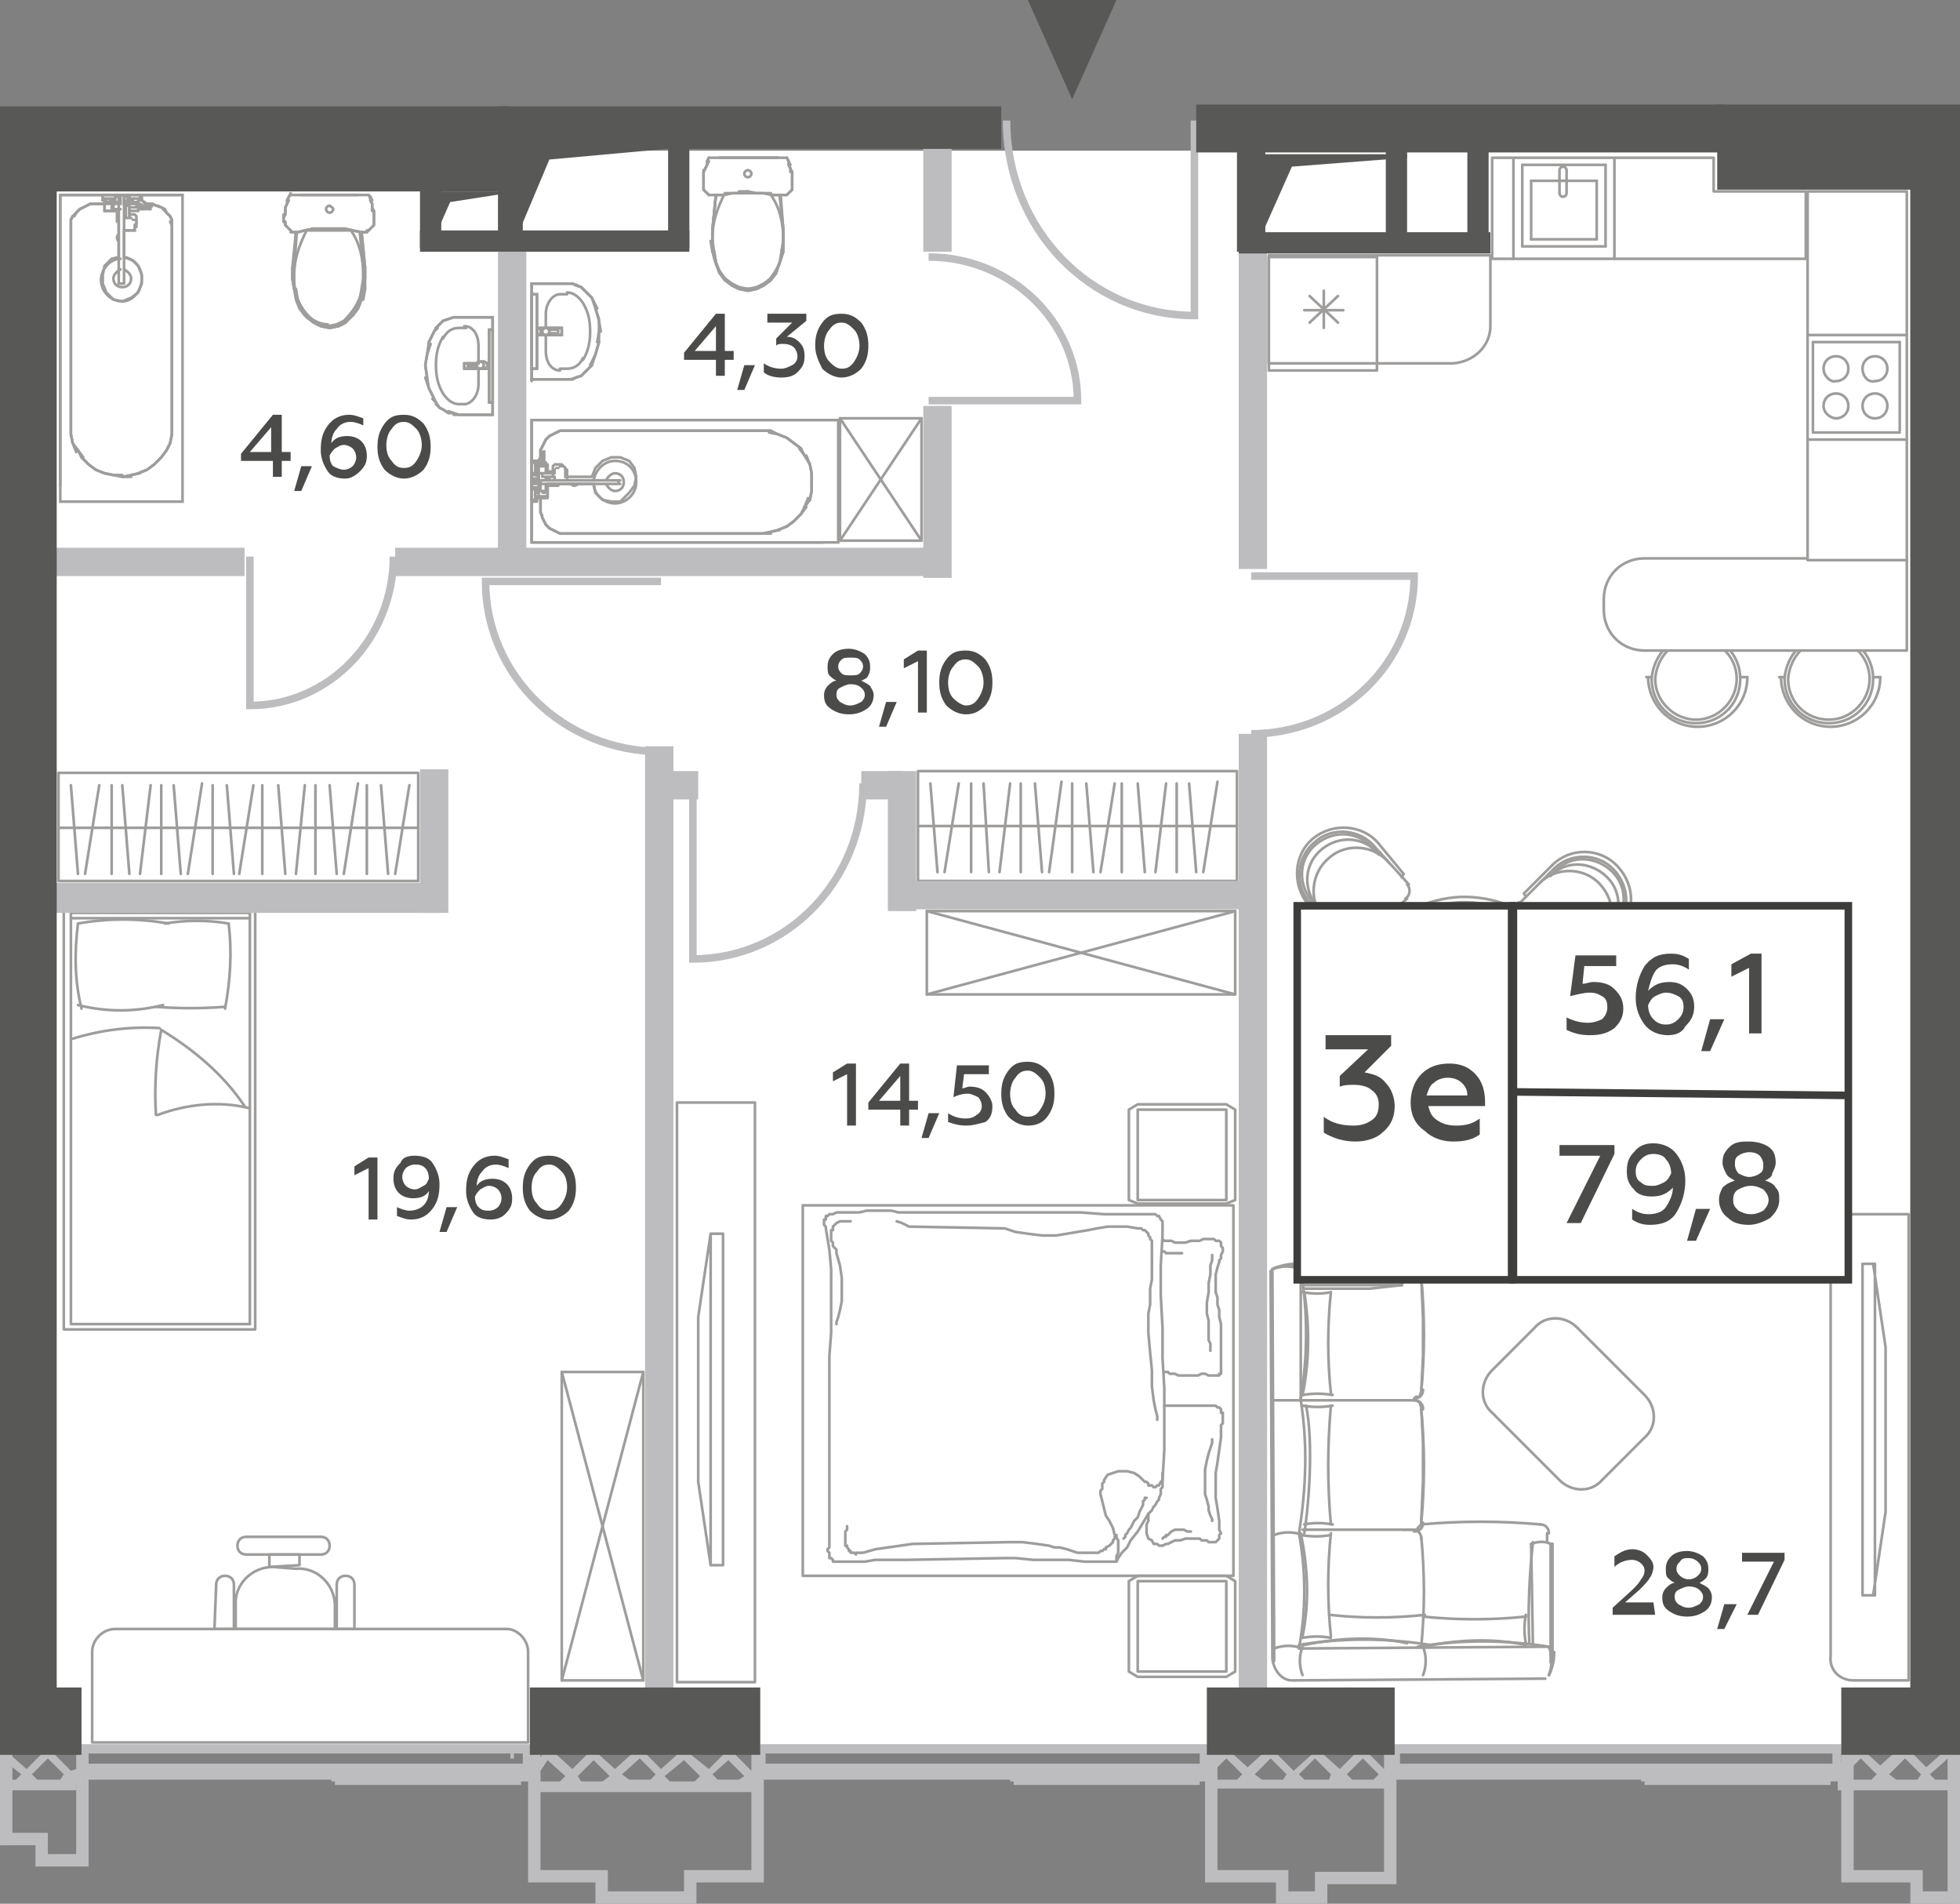 <?xml version="1.0" encoding="utf-8"?>
<!-- Generator: Adobe Illustrator 27.6.1, SVG Export Plug-In . SVG Version: 6.00 Build 0)  -->
<svg version="1.1" id="Layer_1" xmlns="http://www.w3.org/2000/svg" xmlns:xlink="http://www.w3.org/1999/xlink" x="0px" y="0px"
	 width="110.6px" height="107.4px" viewBox="0 0 110.6 107.4" enable-background="new 0 0 110.6 107.4" xml:space="preserve">
<rect x="0" y="0" width="110.6" height="107.4" fill="#808080" stroke="none"/>
<g id="Flats">
	<rect id="fl_5" x="3" y="8.5" fill="#FFFFFF" width="104.8" height="90.4"/>
</g>
<g id="objects">
	<g>
		
			<polygon fill="none" stroke="#9E9D9C" stroke-width="0.15" stroke-linecap="round" stroke-linejoin="round" stroke-miterlimit="10" points="
			23.6,43.6 3.3,43.6 3.3,47.1 3.3,49.7 23.6,49.7 23.6,47.1 		"/>
		
			<line fill="none" stroke="#9E9D9C" stroke-width="0.15" stroke-linecap="round" stroke-linejoin="round" stroke-miterlimit="10" x1="23.6" y1="46.7" x2="3.3" y2="46.7"/>
		<g>
			
				<line fill="none" stroke="#9E9D9C" stroke-width="0.15" stroke-linecap="round" stroke-linejoin="round" stroke-miterlimit="10" x1="4.4" y1="49.3" x2="4" y2="44.3"/>
			
				<line fill="none" stroke="#9E9D9C" stroke-width="0.15" stroke-linecap="round" stroke-linejoin="round" stroke-miterlimit="10" x1="4.8" y1="49.3" x2="5.6" y2="44.3"/>
		</g>
		
			<line fill="none" stroke="#9E9D9C" stroke-width="0.15" stroke-linecap="round" stroke-linejoin="round" stroke-miterlimit="10" x1="6.3" y1="49.3" x2="6.3" y2="44.3"/>
		<g>
			
				<line fill="none" stroke="#9E9D9C" stroke-width="0.15" stroke-linecap="round" stroke-linejoin="round" stroke-miterlimit="10" x1="7.3" y1="49.3" x2="6.9" y2="44.3"/>
			
				<line fill="none" stroke="#9E9D9C" stroke-width="0.15" stroke-linecap="round" stroke-linejoin="round" stroke-miterlimit="10" x1="7.9" y1="49.3" x2="8.5" y2="44.3"/>
			
				<line fill="none" stroke="#9E9D9C" stroke-width="0.15" stroke-linecap="round" stroke-linejoin="round" stroke-miterlimit="10" x1="9.1" y1="49.3" x2="9.1" y2="44.3"/>
			
				<line fill="none" stroke="#9E9D9C" stroke-width="0.15" stroke-linecap="round" stroke-linejoin="round" stroke-miterlimit="10" x1="10.2" y1="49.3" x2="9.8" y2="44.3"/>
			
				<line fill="none" stroke="#9E9D9C" stroke-width="0.15" stroke-linecap="round" stroke-linejoin="round" stroke-miterlimit="10" x1="10.6" y1="49.3" x2="11.4" y2="44.2"/>
			
				<line fill="none" stroke="#9E9D9C" stroke-width="0.15" stroke-linecap="round" stroke-linejoin="round" stroke-miterlimit="10" x1="12" y1="49.3" x2="12" y2="44.3"/>
			
				<line fill="none" stroke="#9E9D9C" stroke-width="0.15" stroke-linecap="round" stroke-linejoin="round" stroke-miterlimit="10" x1="13.2" y1="49.3" x2="12.8" y2="44.3"/>
			
				<line fill="none" stroke="#9E9D9C" stroke-width="0.15" stroke-linecap="round" stroke-linejoin="round" stroke-miterlimit="10" x1="13.5" y1="49.3" x2="14.3" y2="44.3"/>
		</g>
		<g>
			
				<line fill="none" stroke="#9E9D9C" stroke-width="0.15" stroke-linecap="round" stroke-linejoin="round" stroke-miterlimit="10" x1="16.1" y1="49.3" x2="15.7" y2="44.3"/>
			
				<line fill="none" stroke="#9E9D9C" stroke-width="0.15" stroke-linecap="round" stroke-linejoin="round" stroke-miterlimit="10" x1="16.7" y1="49.3" x2="17.2" y2="44.3"/>
			
				<line fill="none" stroke="#9E9D9C" stroke-width="0.15" stroke-linecap="round" stroke-linejoin="round" stroke-miterlimit="10" x1="17.8" y1="49.3" x2="17.8" y2="44.3"/>
			
				<line fill="none" stroke="#9E9D9C" stroke-width="0.15" stroke-linecap="round" stroke-linejoin="round" stroke-miterlimit="10" x1="19" y1="49.3" x2="18.6" y2="44.3"/>
			
				<line fill="none" stroke="#9E9D9C" stroke-width="0.15" stroke-linecap="round" stroke-linejoin="round" stroke-miterlimit="10" x1="19.4" y1="49.3" x2="20.2" y2="44.2"/>
			
				<line fill="none" stroke="#9E9D9C" stroke-width="0.15" stroke-linecap="round" stroke-linejoin="round" stroke-miterlimit="10" x1="20.7" y1="49.3" x2="20.7" y2="44.3"/>
			
				<line fill="none" stroke="#9E9D9C" stroke-width="0.15" stroke-linecap="round" stroke-linejoin="round" stroke-miterlimit="10" x1="21.9" y1="49.3" x2="21.5" y2="44.3"/>
			
				<line fill="none" stroke="#9E9D9C" stroke-width="0.15" stroke-linecap="round" stroke-linejoin="round" stroke-miterlimit="10" x1="22.3" y1="49.3" x2="23.1" y2="44.3"/>
		</g>
		
			<line fill="none" stroke="#9E9D9C" stroke-width="0.15" stroke-linecap="round" stroke-linejoin="round" stroke-miterlimit="10" x1="14.8" y1="49.3" x2="14.8" y2="44.3"/>
	</g>
	<g>
		
			<polygon fill="none" stroke="#9E9D9C" stroke-width="0.15" stroke-linecap="round" stroke-linejoin="round" stroke-miterlimit="10" points="
			69.8,43.5 51.8,43.5 51.8,47 51.8,49.7 69.8,49.7 69.8,47 		"/>
		
			<line fill="none" stroke="#9E9D9C" stroke-width="0.15" stroke-linecap="round" stroke-linejoin="round" stroke-miterlimit="10" x1="69.8" y1="46.6" x2="51.8" y2="46.6"/>
		<g>
			
				<line fill="none" stroke="#9E9D9C" stroke-width="0.15" stroke-linecap="round" stroke-linejoin="round" stroke-miterlimit="10" x1="52.9" y1="49.2" x2="52.5" y2="44.2"/>
			
				<line fill="none" stroke="#9E9D9C" stroke-width="0.15" stroke-linecap="round" stroke-linejoin="round" stroke-miterlimit="10" x1="53.3" y1="49.2" x2="54.1" y2="44.2"/>
		</g>
		
			<line fill="none" stroke="#9E9D9C" stroke-width="0.15" stroke-linecap="round" stroke-linejoin="round" stroke-miterlimit="10" x1="54.8" y1="49.2" x2="54.8" y2="44.2"/>
		<g>
			
				<line fill="none" stroke="#9E9D9C" stroke-width="0.15" stroke-linecap="round" stroke-linejoin="round" stroke-miterlimit="10" x1="55.8" y1="49.2" x2="55.5" y2="44.2"/>
			
				<line fill="none" stroke="#9E9D9C" stroke-width="0.15" stroke-linecap="round" stroke-linejoin="round" stroke-miterlimit="10" x1="56.4" y1="49.2" x2="57" y2="44.2"/>
			
				<line fill="none" stroke="#9E9D9C" stroke-width="0.15" stroke-linecap="round" stroke-linejoin="round" stroke-miterlimit="10" x1="57.6" y1="49.2" x2="57.6" y2="44.2"/>
			
				<line fill="none" stroke="#9E9D9C" stroke-width="0.15" stroke-linecap="round" stroke-linejoin="round" stroke-miterlimit="10" x1="58.8" y1="49.2" x2="58.4" y2="44.2"/>
			
				<line fill="none" stroke="#9E9D9C" stroke-width="0.15" stroke-linecap="round" stroke-linejoin="round" stroke-miterlimit="10" x1="59.2" y1="49.2" x2="59.9" y2="44.1"/>
			
				<line fill="none" stroke="#9E9D9C" stroke-width="0.15" stroke-linecap="round" stroke-linejoin="round" stroke-miterlimit="10" x1="60.5" y1="49.2" x2="60.5" y2="44.2"/>
			
				<line fill="none" stroke="#9E9D9C" stroke-width="0.15" stroke-linecap="round" stroke-linejoin="round" stroke-miterlimit="10" x1="61.7" y1="49.2" x2="61.3" y2="44.2"/>
			
				<line fill="none" stroke="#9E9D9C" stroke-width="0.15" stroke-linecap="round" stroke-linejoin="round" stroke-miterlimit="10" x1="62.1" y1="49.2" x2="62.9" y2="44.2"/>
		</g>
		<g>
			
				<line fill="none" stroke="#9E9D9C" stroke-width="0.15" stroke-linecap="round" stroke-linejoin="round" stroke-miterlimit="10" x1="64.6" y1="49.2" x2="64.2" y2="44.2"/>
			
				<line fill="none" stroke="#9E9D9C" stroke-width="0.15" stroke-linecap="round" stroke-linejoin="round" stroke-miterlimit="10" x1="65.2" y1="49.2" x2="65.8" y2="44.2"/>
			
				<line fill="none" stroke="#9E9D9C" stroke-width="0.15" stroke-linecap="round" stroke-linejoin="round" stroke-miterlimit="10" x1="66.4" y1="49.2" x2="66.4" y2="44.2"/>
			
				<line fill="none" stroke="#9E9D9C" stroke-width="0.15" stroke-linecap="round" stroke-linejoin="round" stroke-miterlimit="10" x1="67.5" y1="49.2" x2="67.1" y2="44.2"/>
			
				<line fill="none" stroke="#9E9D9C" stroke-width="0.15" stroke-linecap="round" stroke-linejoin="round" stroke-miterlimit="10" x1="67.9" y1="49.2" x2="68.7" y2="44.1"/>
		</g>
		
			<line fill="none" stroke="#9E9D9C" stroke-width="0.15" stroke-linecap="round" stroke-linejoin="round" stroke-miterlimit="10" x1="63.3" y1="49.2" x2="63.3" y2="44.2"/>
	</g>
	<g>
		
			<polyline fill="none" stroke="#9E9D9C" stroke-width="0.15" stroke-linecap="round" stroke-linejoin="round" stroke-miterlimit="10" points="
			63.7,67.7 63.7,62.6 64.2,62.3 69.2,62.3 69.7,62.6 69.7,67.7 69.2,67.9 64.2,67.9 63.7,67.7 		"/>
		
			<polyline fill="none" stroke="#9E9D9C" stroke-width="0.15" stroke-linecap="round" stroke-linejoin="round" stroke-miterlimit="10" points="
			63.7,94.3 63.7,89.2 64.2,88.9 69.2,88.9 69.7,89.2 69.7,94.3 69.2,94.6 64.2,94.6 63.7,94.3 		"/>
		
			<rect x="45.3" y="68" fill="none" stroke="#9E9D9C" stroke-width="0.15" stroke-linecap="round" stroke-linejoin="round" stroke-miterlimit="10" width="24.3" height="20.9"/>
		
			<polyline fill="none" stroke="#9E9D9C" stroke-width="0.15" stroke-linecap="round" stroke-linejoin="round" stroke-miterlimit="10" points="
			64.2,94.3 69.2,94.3 69.2,89.2 64.2,89.2 64.2,94.3 		"/>
		
			<polyline fill="none" stroke="#9E9D9C" stroke-width="0.15" stroke-linecap="round" stroke-linejoin="round" stroke-miterlimit="10" points="
			65,68.5 64.8,68.5 64.3,68.5 63.4,68.5 62.3,68.5 61,68.4 59.6,68.4 58,68.4 56.5,68.4 51.2,68.4 50.7,68.4 50.3,68.3 49.8,68.3 
			49.4,68.3 48.9,68.3 48.5,68.4 48,68.4 47.9,68.4 47.7,68.4 47.6,68.4 47.4,68.4 47.3,68.4 47.2,68.4 47,68.5 46.9,68.5 
			46.8,68.5 46.8,68.5 46.7,68.6 46.7,68.6 46.7,68.6 46.6,68.6 46.6,68.7 46.6,68.8 46.5,68.8 46.5,68.9 46.5,68.9 46.5,69 
			46.5,69.1 46.5,69.1 46.6,69.2 46.6,69.3 46.8,70.5 46.9,71.6 46.9,72.9 46.9,74.1 46.9,75.2 46.8,76.5 46.8,77.7 46.8,78.9 
			46.8,79.9 46.8,81 46.8,82 46.8,83.1 46.8,84.1 46.8,85.1 46.8,86.2 46.8,87.2 46.8,87.3 46.7,87.4 46.7,87.5 46.8,87.6 
			46.8,87.7 46.8,87.8 46.8,87.9 46.9,87.9 47,88 47,88.1 47.1,88.1 47.2,88.1 47.3,88.1 47.4,88.1 47.4,88.1 47.5,88.1 48.2,88.1 
			48.8,88.1 49.4,88 50,88 50.6,88 51.2,88 56.7,87.9 57.3,87.9 58.3,88 59.4,88 60.3,88 61.2,88.1 61.9,88.1 62.5,88.1 62.8,88.1 
			63,88.1 63,88.1 63.1,87.9 63.3,87.6 63.6,87.3 63.8,86.9 64.2,86.4 64.5,85.9 64.8,85.4 64.9,85.3 65,85.2 65.1,85 65.2,84.9 
			65.3,84.7 65.4,84.6 65.4,84.5 65.5,84.3 65.5,84.2 65.5,84.1 65.5,84 65.6,83.9 65.6,83.8 65.6,83.7 65.6,83.6 65.6,83.5 
			65.7,81.8 65.7,80.1 65.7,78.3 65.6,76.6 65.6,74.9 65.5,73.1 65.5,71.4 65.6,69.7 65.6,69.5 65.6,69.4 65.6,69.3 65.6,69.2 
			65.6,69.1 65.6,68.9 65.5,68.8 65.5,68.8 65.4,68.6 65.3,68.6 65.3,68.6 65.2,68.5 65.1,68.5 65,68.5 65,68.5 		"/>
		
			<polyline fill="none" stroke="#9E9D9C" stroke-width="0.15" stroke-linecap="round" stroke-linejoin="round" stroke-miterlimit="10" points="
			63,88.1 63,88.1 63,88.1 63,88 63,87.9 63,87.8 63.1,87.6 63.1,87.5 63.1,87.3 63.1,86.9 62.9,86.6 62.8,86.2 62.6,85.8 
			62.4,85.5 62.3,85.1 62.2,84.7 62.1,84.3 62.1,84.2 62.1,84.1 62.2,84 62.2,83.9 62.2,83.8 62.2,83.7 62.3,83.6 62.3,83.5 
			62.5,83.2 62.8,83.1 63.1,83 63.3,83 63.6,83 64,83.1 64.3,83.3 64.5,83.5 64.6,83.6 64.7,83.6 64.8,83.7 64.8,83.8 64.9,83.8 
			65,83.8 65.1,83.9 65.2,83.9 65.3,83.8 65.4,83.8 65.5,83.6 65.6,83.5 65.6,83.4 65.6,83.2 65.6,83.2 65.6,83.1 		"/>
		
			<polyline fill="none" stroke="#9E9D9C" stroke-width="0.15" stroke-linecap="round" stroke-linejoin="round" stroke-miterlimit="10" points="
			63,86.6 63,86.7 62.9,86.7 62.9,86.8 62.8,86.9 62.8,87 62.7,87.1 62.6,87.2 62.4,87.3 62.4,87.4 62.3,87.4 62.2,87.5 62.1,87.5 
			62.1,87.5 62,87.6 61.9,87.6 61.8,87.6 61.5,87.6 61.1,87.6 60.8,87.6 60.5,87.5 60.2,87.4 59.8,87.3 59.5,87.3 59.2,87.2 
			58.5,87.1 57.7,87 57,87 51.5,87.1 50.8,87.2 50.1,87.3 49.4,87.4 48.7,87.6 48.6,87.6 48.5,87.6 48.4,87.6 48.3,87.6 48.3,87.7 
			48.2,87.6 48.1,87.6 48,87.6 48,87.5 47.9,87.5 47.9,87.4 47.8,87.3 47.8,87.2 47.7,87.2 47.7,87.1 47.7,86.9 47.7,86.8 
			47.7,86.6 47.7,86.4 47.8,86.3 47.8,86.2 47.8,86.1 47.8,86.1 		"/>
		
			<polyline fill="none" stroke="#9E9D9C" stroke-width="0.15" stroke-linecap="round" stroke-linejoin="round" stroke-miterlimit="10" points="
			65.3,80.1 65.3,79.9 65.2,79.5 65.1,79 65,78.2 65,77.3 64.9,76.3 64.8,75.2 64.8,74.1 64.9,73.6 64.9,73.2 64.9,72.7 65,72.2 
			65,71.7 65,71.3 65,70.8 65,70.3 65,70.2 65,70.1 65,70 65,70 64.9,69.9 64.9,69.8 64.9,69.8 64.8,69.7 64.8,69.6 64.7,69.5 
			64.7,69.5 64.6,69.4 64.5,69.4 64.4,69.3 64.3,69.3 64.2,69.3 63.6,69.2 63.1,69.2 62.5,69.2 61.9,69.3 61.4,69.4 60.8,69.5 
			60.2,69.6 59.6,69.7 58.8,69.7 58,69.6 57.3,69.5 56.7,69.3 51.3,69.2 50.9,69 50.6,68.9 50.6,68.9 		"/>
		
			<polyline fill="none" stroke="#9E9D9C" stroke-width="0.15" stroke-linecap="round" stroke-linejoin="round" stroke-miterlimit="10" points="
			64.8,85.4 64.8,85.5 64.8,85.6 64.8,85.8 64.7,86 64.7,86.3 64.7,86.5 64.8,86.8 65,86.9 65.1,87.1 65.2,87.1 65.3,87.1 
			65.4,87.2 65.5,87.2 65.5,87.2 65.6,87.2 		"/>
		
			<polyline fill="none" stroke="#9E9D9C" stroke-width="0.15" stroke-linecap="round" stroke-linejoin="round" stroke-miterlimit="10" points="
			64.7,84.5 64.6,84.5 64.6,84.6 64.5,84.7 64.5,84.9 64.4,85.1 64.3,85.3 64.2,85.6 64,85.8 63.9,86 63.8,86.2 63.7,86.3 
			63.6,86.5 63.5,86.6 63.5,86.7 63.4,86.8 		"/>
		
			<polyline fill="none" stroke="#9E9D9C" stroke-width="0.15" stroke-linecap="round" stroke-linejoin="round" stroke-miterlimit="10" points="
			47.2,74.7 47.2,74.6 47.3,74.3 47.4,73.9 47.5,73.4 47.5,72.8 47.5,72.1 47.4,71.4 47.2,70.7 47.2,70.5 47.1,70.4 47,70.3 
			47,70.1 46.9,70 46.9,69.8 46.9,69.7 46.9,69.5 46.9,69.5 46.9,69.4 47,69.4 47,69.3 47,69.3 47,69.2 47,69.2 47.1,69.1 47.2,69 
			47.4,68.9 47.5,68.9 47.7,68.9 47.8,68.9 47.9,68.9 48,68.9 48,68.9 		"/>
		
			<polyline fill="none" stroke="#9E9D9C" stroke-width="0.15" stroke-linecap="round" stroke-linejoin="round" stroke-miterlimit="10" points="
			65.7,77.4 65.7,77.4 65.8,77.4 65.9,77.4 66,77.5 66.2,77.5 66.3,77.5 66.5,77.6 66.7,77.6 67,77.6 67.2,77.6 67.4,77.6 
			67.6,77.6 67.8,77.5 68,77.5 68.2,77.6 68.4,77.6 68.5,77.6 68.5,77.6 68.6,77.6 68.6,77.6 68.7,77.6 68.7,77.6 68.7,77.6 
			68.8,77.6 68.8,77.5 68.9,77.5 68.9,77.4 68.9,77.4 68.9,77.2 68.9,77.2 68.9,77.1 68.9,77 68.9,76.6 68.9,76.2 68.9,75.8 
			68.9,75.4 68.9,75 68.9,74.7 68.8,74.3 68.8,73.9 68.7,73.6 68.7,73.2 68.6,72.9 68.6,72.5 68.6,72.2 68.6,71.9 68.7,71.5 
			68.8,71.2 68.8,71.1 68.9,71 68.9,70.9 68.9,70.8 69,70.6 69,70.5 69,70.4 68.9,70.3 68.9,70.2 68.9,70.1 68.8,70 68.7,70 
			68.6,70 68.5,69.9 68.4,69.9 68.3,69.9 68.2,69.9 68,69.9 67.9,69.9 67.7,70 67.6,70 67.5,70 67.3,70 67.2,70 66.9,70.1 
			66.6,70.1 66.3,70.1 66.1,70 65.9,70 65.7,70 65.6,69.9 65.6,69.9 		"/>
		
			<polyline fill="none" stroke="#9E9D9C" stroke-width="0.15" stroke-linecap="round" stroke-linejoin="round" stroke-miterlimit="10" points="
			68.3,76.2 68.3,76.1 68.3,76 68.3,75.8 68.2,75.6 68.2,75.2 68.2,74.9 68.2,74.5 68.1,74.1 68.1,73.5 68.2,72.9 68.2,72.4 
			68.3,71.9 68.3,71.4 68.4,71.1 68.4,70.9 68.4,70.8 		"/>
		
			<polyline fill="none" stroke="#9E9D9C" stroke-width="0.15" stroke-linecap="round" stroke-linejoin="round" stroke-miterlimit="10" points="
			67.2,86.4 67.2,86.4 67.1,86.4 67,86.4 66.8,86.3 66.7,86.3 66.5,86.3 66.3,86.3 66.1,86.4 66,86.5 65.9,86.6 65.8,86.6 
			65.8,86.7 65.7,86.7 65.6,86.8 65.6,86.8 		"/>
		
			<polyline fill="none" stroke="#9E9D9C" stroke-width="0.15" stroke-linecap="round" stroke-linejoin="round" stroke-miterlimit="10" points="
			68.4,85.8 68.4,85.8 68.4,85.7 68.3,85.5 68.2,85.2 68.2,85 68.1,84.6 68,84.3 68,83.9 68,83.4 68,82.9 68.1,82.4 68.2,82 
			68.3,81.7 68.4,81.4 68.4,81.3 68.4,81.2 		"/>
		
			<polyline fill="none" stroke="#9E9D9C" stroke-width="0.15" stroke-linecap="round" stroke-linejoin="round" stroke-miterlimit="10" points="
			65.6,87.2 65.6,87.2 65.8,87.1 65.9,87.1 66.1,87 66.3,86.9 66.6,86.9 66.9,86.8 67.2,86.8 67.3,86.8 67.4,86.8 67.5,86.8 
			67.7,86.8 67.8,86.9 67.9,86.9 68,86.9 68.1,86.9 68.2,87 68.3,87 68.3,87 68.4,87 68.4,87 68.5,87 68.6,87 68.7,86.9 68.7,86.9 
			68.8,86.8 68.8,86.6 68.9,86.5 68.8,86.3 68.8,86.2 68.8,86 68.8,85.8 68.7,85.1 68.6,84.5 68.6,83.8 68.6,83.1 68.7,82.5 
			68.8,81.8 68.9,81.1 68.9,80.4 69,80.3 69,80.2 69,80.1 69,80 69,80 69,79.9 69,79.7 68.9,79.7 68.9,79.5 68.8,79.4 68.7,79.4 
			68.6,79.3 68.4,79.3 68.3,79.3 68.2,79.3 68,79.3 67.6,79.3 67.2,79.3 66.8,79.3 66.4,79.3 66.1,79.3 65.9,79.3 65.8,79.3 
			65.7,79.3 		"/>
		
			<polyline fill="none" stroke="#9E9D9C" stroke-width="0.15" stroke-linecap="round" stroke-linejoin="round" stroke-miterlimit="10" points="
			66.7,70.7 66.7,70.7 66.7,70.7 66.6,70.7 66.5,70.7 66.4,70.7 66.2,70.7 66.1,70.7 65.9,70.7 65.9,70.7 65.8,70.7 65.7,70.6 
			65.7,70.6 65.6,70.6 65.6,70.6 65.6,70.6 		"/>
		
			<polyline fill="none" stroke="#9E9D9C" stroke-width="0.15" stroke-linecap="round" stroke-linejoin="round" stroke-miterlimit="10" points="
			64.2,67.7 69.2,67.7 69.2,62.6 64.2,62.6 64.2,67.7 		"/>
	</g>
	
		<path fill="none" stroke="#9E9D9C" stroke-width="0.15" stroke-linecap="round" stroke-linejoin="round" stroke-miterlimit="10" d="
		M15.4,88.4c-1.2,0-2.2,1-2.1,2.2v1.3H19v-2.5c0-0.3,0.2-0.5,0.5-0.5l0,0c0.3,0,0.5,0.2,0.5,0.5v2.5h-1.1v-1.3c0-1.2-1-2.2-2.2-2.1
		L15.4,88.4L15.4,88.4z"/>
	
		<path fill="none" stroke="#9E9D9C" stroke-width="0.15" stroke-linecap="round" stroke-linejoin="round" stroke-miterlimit="10" d="
		M13.9,86.7c-0.3,0-0.5,0.2-0.5,0.5l0,0c0,0.3,0.2,0.5,0.5,0.5h4.2c0.3,0,0.5-0.2,0.5-0.5l0,0c0-0.3-0.2-0.5-0.5-0.5H13.9L13.9,86.7
		z"/>
	
		<polygon fill="none" stroke="#9E9D9C" stroke-width="0.15" stroke-linecap="round" stroke-linejoin="round" stroke-miterlimit="10" points="
		15.2,87.7 15.2,88.4 16.9,88.3 16.9,87.7 	"/>
	
		<path fill="none" stroke="#9E9D9C" stroke-width="0.15" stroke-linecap="round" stroke-linejoin="round" stroke-miterlimit="10" d="
		M12.1,91.9h1.1v-2.5c0-0.3-0.2-0.5-0.5-0.5l0,0c-0.3,0-0.5,0.2-0.5,0.5L12.1,91.9L12.1,91.9z"/>
	
		<path fill="none" stroke="#9E9D9C" stroke-width="0.15" stroke-linecap="round" stroke-linejoin="round" stroke-miterlimit="10" d="
		M29.8,93.2v5.1H5.2v-5.1c0-0.7,0.6-1.3,1.3-1.3h22.1C29.2,91.9,29.8,92.5,29.8,93.2z"/>
	<g>
		
			<rect x="3.6" y="51.4" fill="none" stroke="#9E9D9C" stroke-width="0.15" stroke-linecap="round" stroke-linejoin="round" stroke-miterlimit="10" width="10.8" height="23.6"/>
		
			<path fill="none" stroke="#9E9D9C" stroke-width="0.15" stroke-linecap="round" stroke-linejoin="round" stroke-miterlimit="10" d="
			M4.4,52.1c1.7-0.3,3.4-0.3,5.1,0"/>
		
			<line fill="none" stroke="#9E9D9C" stroke-width="0.15" stroke-linecap="round" stroke-linejoin="round" stroke-miterlimit="10" x1="4" y1="51.5" x2="14.1" y2="51.5"/>
		
			<line fill="none" stroke="#9E9D9C" stroke-width="0.15" stroke-linecap="round" stroke-linejoin="round" stroke-miterlimit="10" x1="4" y1="51.8" x2="14.1" y2="51.8"/>
		
			<path fill="none" stroke="#9E9D9C" stroke-width="0.15" stroke-linecap="round" stroke-linejoin="round" stroke-miterlimit="10" d="
			M4.1,58.6C5.7,58.1,7.4,57.9,9,58"/>
		
			<path fill="none" stroke="#9E9D9C" stroke-width="0.15" stroke-linecap="round" stroke-linejoin="round" stroke-miterlimit="10" d="
			M9.2,56.7c-1.6,0.4-3.2,0.4-4.8,0"/>
		
			<line fill="none" stroke="#9E9D9C" stroke-width="0.15" stroke-linecap="round" stroke-linejoin="round" stroke-miterlimit="10" x1="14.1" y1="74.7" x2="4" y2="74.7"/>
		
			<line fill="none" stroke="#9E9D9C" stroke-width="0.15" stroke-linecap="round" stroke-linejoin="round" stroke-miterlimit="10" x1="14.1" y1="51.5" x2="14.1" y2="74.7"/>
		
			<path fill="none" stroke="#9E9D9C" stroke-width="0.15" stroke-linecap="round" stroke-linejoin="round" stroke-miterlimit="10" d="
			M9.1,58.1c1.8,1.1,3.5,2.5,4.7,4.3"/>
		
			<path fill="none" stroke="#9E9D9C" stroke-width="0.15" stroke-linecap="round" stroke-linejoin="round" stroke-miterlimit="10" d="
			M8.8,62.9c-0.1-1.6,0-3.2,0.3-4.8"/>
		
			<path fill="none" stroke="#9E9D9C" stroke-width="0.15" stroke-linecap="round" stroke-linejoin="round" stroke-miterlimit="10" d="
			M8.9,62.9c1.6-0.6,3.4-0.8,5.1-0.4"/>
		
			<path fill="none" stroke="#9E9D9C" stroke-width="0.15" stroke-linecap="round" stroke-linejoin="round" stroke-miterlimit="10" d="
			M12.9,52.1c0.2,1.6,0.1,3.2-0.2,4.8"/>
		
			<path fill="none" stroke="#9E9D9C" stroke-width="0.15" stroke-linecap="round" stroke-linejoin="round" stroke-miterlimit="10" d="
			M4.4,52.1c-0.2,1.6-0.2,3.2,0.2,4.8"/>
		
			<path fill="none" stroke="#9E9D9C" stroke-width="0.15" stroke-linecap="round" stroke-linejoin="round" stroke-miterlimit="10" d="
			M9.3,52.1c1.2-0.2,2.4-0.2,3.6,0"/>
		
			<path fill="none" stroke="#9E9D9C" stroke-width="0.15" stroke-linecap="round" stroke-linejoin="round" stroke-miterlimit="10" d="
			M12.7,56.8c-1.3,0.1-2.6,0.1-3.9,0"/>
		
			<line fill="none" stroke="#9E9D9C" stroke-width="0.15" stroke-linecap="round" stroke-linejoin="round" stroke-miterlimit="10" x1="4" y1="51.5" x2="4" y2="74.6"/>
	</g>
	<g>
		
			<path fill="none" stroke="#9E9D9C" stroke-width="0.15" stroke-linecap="round" stroke-linejoin="round" stroke-miterlimit="10" d="
			M87.5,49.4c0.9-0.9,2.3-0.8,3.2,0.1c0.9,0.9,0.8,2.4-0.1,3.2"/>
		
			<path fill="none" stroke="#9E9D9C" stroke-width="0.15" stroke-linecap="round" stroke-linejoin="round" stroke-miterlimit="10" d="
			M87.8,49.1c0.9-0.9,2.3-0.8,3.2,0.1c0.9,0.9,0.8,2.4-0.1,3.2"/>
		
			<path fill="none" stroke="#9E9D9C" stroke-width="0.15" stroke-linecap="round" stroke-linejoin="round" stroke-miterlimit="10" d="
			M87.6,48.8c1-1,2.7-1,3.7,0.1s1,2.7-0.1,3.7"/>
		
			<path fill="none" stroke="#9E9D9C" stroke-width="0.15" stroke-linecap="round" stroke-linejoin="round" stroke-miterlimit="10" d="
			M87.7,49c0.9-0.9,2.5-0.9,3.4,0.1s0.9,2.5-0.1,3.4"/>
		
			<line fill="none" stroke="#9E9D9C" stroke-width="0.15" stroke-linecap="round" stroke-linejoin="round" stroke-miterlimit="10" x1="87.6" y1="48.8" x2="86" y2="50.4"/>
		
			<line fill="none" stroke="#9E9D9C" stroke-width="0.15" stroke-linecap="round" stroke-linejoin="round" stroke-miterlimit="10" x1="91.2" y1="52.6" x2="89.6" y2="54.2"/>
		
			<path fill="none" stroke="#9E9D9C" stroke-width="0.15" stroke-linecap="round" stroke-linejoin="round" stroke-miterlimit="10" d="
			M86.9,49.8c0.9-0.9,2.5-0.9,3.4,0.1s0.9,2.5-0.1,3.4"/>
		
			<line fill="none" stroke="#9E9D9C" stroke-width="0.15" stroke-linecap="round" stroke-linejoin="round" stroke-miterlimit="10" x1="88.3" y1="54.4" x2="85.8" y2="51.7"/>
		
			<line fill="none" stroke="#9E9D9C" stroke-width="0.15" stroke-linecap="round" stroke-linejoin="round" stroke-miterlimit="10" x1="90.9" y1="52.4" x2="90.6" y2="52.7"/>
		
			<line fill="none" stroke="#9E9D9C" stroke-width="0.15" stroke-linecap="round" stroke-linejoin="round" stroke-miterlimit="10" x1="90.6" y1="52.7" x2="90.7" y2="52.8"/>
		
			<line fill="none" stroke="#9E9D9C" stroke-width="0.15" stroke-linecap="round" stroke-linejoin="round" stroke-miterlimit="10" x1="91" y1="52.5" x2="89" y2="54.4"/>
		
			<path fill="none" stroke="#9E9D9C" stroke-width="0.15" stroke-linecap="round" stroke-linejoin="round" stroke-miterlimit="10" d="
			M89,54.4c-0.2,0.2-0.5,0.2-0.7,0"/>
		
			<line fill="none" stroke="#9E9D9C" stroke-width="0.15" stroke-linecap="round" stroke-linejoin="round" stroke-miterlimit="10" x1="89.6" y1="54.2" x2="89.4" y2="54"/>
		
			<line fill="none" stroke="#9E9D9C" stroke-width="0.15" stroke-linecap="round" stroke-linejoin="round" stroke-miterlimit="10" x1="87.5" y1="49.4" x2="87.4" y2="49.3"/>
		
			<line fill="none" stroke="#9E9D9C" stroke-width="0.15" stroke-linecap="round" stroke-linejoin="round" stroke-miterlimit="10" x1="87.8" y1="49.1" x2="87.5" y2="49.4"/>
		
			<line fill="none" stroke="#9E9D9C" stroke-width="0.15" stroke-linecap="round" stroke-linejoin="round" stroke-miterlimit="10" x1="87.7" y1="49" x2="85.8" y2="50.9"/>
		
			<path fill="none" stroke="#9E9D9C" stroke-width="0.15" stroke-linecap="round" stroke-linejoin="round" stroke-miterlimit="10" d="
			M85.7,51.7c-0.2-0.2-0.2-0.6,0-0.8"/>
		
			<line fill="none" stroke="#9E9D9C" stroke-width="0.15" stroke-linecap="round" stroke-linejoin="round" stroke-miterlimit="10" x1="86.1" y1="50.6" x2="86" y2="50.4"/>
	</g>
	<g>
		
			<path fill="none" stroke="#9E9D9C" stroke-width="0.15" stroke-linecap="round" stroke-linejoin="round" stroke-miterlimit="10" d="
			M91,61.6c0.9,0.9,0.8,2.3-0.1,3.2c-0.9,0.9-2.4,0.8-3.2-0.1"/>
		
			<path fill="none" stroke="#9E9D9C" stroke-width="0.15" stroke-linecap="round" stroke-linejoin="round" stroke-miterlimit="10" d="
			M91.3,61.9c0.9,0.9,0.8,2.3-0.1,3.2C90.3,66,88.8,65.9,88,65"/>
		
			<path fill="none" stroke="#9E9D9C" stroke-width="0.15" stroke-linecap="round" stroke-linejoin="round" stroke-miterlimit="10" d="
			M91.6,61.7c1,1,1,2.7-0.1,3.7s-2.7,1-3.7-0.1"/>
		
			<path fill="none" stroke="#9E9D9C" stroke-width="0.15" stroke-linecap="round" stroke-linejoin="round" stroke-miterlimit="10" d="
			M91.4,61.8c0.9,0.9,0.9,2.5-0.1,3.4c-1,0.9-2.5,0.9-3.4-0.1"/>
		
			<line fill="none" stroke="#9E9D9C" stroke-width="0.15" stroke-linecap="round" stroke-linejoin="round" stroke-miterlimit="10" x1="91.6" y1="61.7" x2="89.9" y2="60.1"/>
		
			<line fill="none" stroke="#9E9D9C" stroke-width="0.15" stroke-linecap="round" stroke-linejoin="round" stroke-miterlimit="10" x1="87.7" y1="65.2" x2="86.2" y2="63.7"/>
		
			<path fill="none" stroke="#9E9D9C" stroke-width="0.15" stroke-linecap="round" stroke-linejoin="round" stroke-miterlimit="10" d="
			M90.6,61c0.9,0.9,0.9,2.5-0.1,3.4c-1,0.9-2.5,0.9-3.4-0.1"/>
		
			<line fill="none" stroke="#9E9D9C" stroke-width="0.15" stroke-linecap="round" stroke-linejoin="round" stroke-miterlimit="10" x1="85.9" y1="62.3" x2="88.7" y2="59.8"/>
		
			<line fill="none" stroke="#9E9D9C" stroke-width="0.15" stroke-linecap="round" stroke-linejoin="round" stroke-miterlimit="10" x1="87.9" y1="65" x2="87.6" y2="64.7"/>
		
			<line fill="none" stroke="#9E9D9C" stroke-width="0.15" stroke-linecap="round" stroke-linejoin="round" stroke-miterlimit="10" x1="87.6" y1="64.7" x2="87.6" y2="64.8"/>
		
			<line fill="none" stroke="#9E9D9C" stroke-width="0.15" stroke-linecap="round" stroke-linejoin="round" stroke-miterlimit="10" x1="87.9" y1="65.1" x2="85.9" y2="63.1"/>
		
			<path fill="none" stroke="#9E9D9C" stroke-width="0.15" stroke-linecap="round" stroke-linejoin="round" stroke-miterlimit="10" d="
			M86,63.1c-0.2-0.2-0.2-0.5,0-0.7"/>
		
			<line fill="none" stroke="#9E9D9C" stroke-width="0.15" stroke-linecap="round" stroke-linejoin="round" stroke-miterlimit="10" x1="86.2" y1="63.7" x2="86.3" y2="63.5"/>
		
			<line fill="none" stroke="#9E9D9C" stroke-width="0.15" stroke-linecap="round" stroke-linejoin="round" stroke-miterlimit="10" x1="91" y1="61.6" x2="91" y2="61.5"/>
		
			<line fill="none" stroke="#9E9D9C" stroke-width="0.15" stroke-linecap="round" stroke-linejoin="round" stroke-miterlimit="10" x1="91.3" y1="61.9" x2="91" y2="61.6"/>
		
			<line fill="none" stroke="#9E9D9C" stroke-width="0.15" stroke-linecap="round" stroke-linejoin="round" stroke-miterlimit="10" x1="91.3" y1="61.8" x2="89.4" y2="59.9"/>
		
			<path fill="none" stroke="#9E9D9C" stroke-width="0.15" stroke-linecap="round" stroke-linejoin="round" stroke-miterlimit="10" d="
			M88.7,59.8c0.2-0.2,0.6-0.2,0.8,0"/>
		
			<line fill="none" stroke="#9E9D9C" stroke-width="0.15" stroke-linecap="round" stroke-linejoin="round" stroke-miterlimit="10" x1="89.8" y1="60.2" x2="89.9" y2="60.1"/>
	</g>
	<g>
		
			<path fill="none" stroke="#9E9D9C" stroke-width="0.15" stroke-linecap="round" stroke-linejoin="round" stroke-miterlimit="10" d="
			M77.9,66c-0.8,1-2.3,1.1-3.2,0.2c-1-0.8-1.1-2.3-0.2-3.2"/>
		
			<path fill="none" stroke="#9E9D9C" stroke-width="0.15" stroke-linecap="round" stroke-linejoin="round" stroke-miterlimit="10" d="
			M77.6,66.3c-0.8,1-2.3,1.1-3.2,0.2c-1-0.8-1.1-2.3-0.2-3.2"/>
		
			<path fill="none" stroke="#9E9D9C" stroke-width="0.15" stroke-linecap="round" stroke-linejoin="round" stroke-miterlimit="10" d="
			M77.9,66.6c-1,1.1-2.6,1.2-3.7,0.3c-1.1-1-1.2-2.6-0.3-3.7"/>
		
			<path fill="none" stroke="#9E9D9C" stroke-width="0.15" stroke-linecap="round" stroke-linejoin="round" stroke-miterlimit="10" d="
			M77.7,66.4c-0.9,1-2.4,1.1-3.4,0.2s-1.1-2.4-0.2-3.4"/>
		
			<line fill="none" stroke="#9E9D9C" stroke-width="0.15" stroke-linecap="round" stroke-linejoin="round" stroke-miterlimit="10" x1="77.9" y1="66.6" x2="79.3" y2="64.8"/>
		
			<line fill="none" stroke="#9E9D9C" stroke-width="0.15" stroke-linecap="round" stroke-linejoin="round" stroke-miterlimit="10" x1="73.9" y1="63.1" x2="75.3" y2="61.4"/>
		
			<path fill="none" stroke="#9E9D9C" stroke-width="0.15" stroke-linecap="round" stroke-linejoin="round" stroke-miterlimit="10" d="
			M78.5,65.6c-0.9,1-2.4,1.1-3.4,0.2s-1.1-2.4-0.2-3.4"/>
		
			<line fill="none" stroke="#9E9D9C" stroke-width="0.15" stroke-linecap="round" stroke-linejoin="round" stroke-miterlimit="10" x1="76.6" y1="61.1" x2="79.4" y2="63.5"/>
		
			<line fill="none" stroke="#9E9D9C" stroke-width="0.15" stroke-linecap="round" stroke-linejoin="round" stroke-miterlimit="10" x1="74.1" y1="63.3" x2="74.4" y2="63"/>
		
			<line fill="none" stroke="#9E9D9C" stroke-width="0.15" stroke-linecap="round" stroke-linejoin="round" stroke-miterlimit="10" x1="74.4" y1="63" x2="74.3" y2="62.9"/>
		
			<line fill="none" stroke="#9E9D9C" stroke-width="0.15" stroke-linecap="round" stroke-linejoin="round" stroke-miterlimit="10" x1="74" y1="63.3" x2="75.9" y2="61.1"/>
		
			<path fill="none" stroke="#9E9D9C" stroke-width="0.15" stroke-linecap="round" stroke-linejoin="round" stroke-miterlimit="10" d="
			M75.9,61.2c0.2-0.2,0.5-0.2,0.8-0.1"/>
		
			<line fill="none" stroke="#9E9D9C" stroke-width="0.15" stroke-linecap="round" stroke-linejoin="round" stroke-miterlimit="10" x1="75.3" y1="61.4" x2="75.5" y2="61.6"/>
		
			<line fill="none" stroke="#9E9D9C" stroke-width="0.15" stroke-linecap="round" stroke-linejoin="round" stroke-miterlimit="10" x1="77.9" y1="66" x2="78" y2="66.1"/>
		
			<line fill="none" stroke="#9E9D9C" stroke-width="0.15" stroke-linecap="round" stroke-linejoin="round" stroke-miterlimit="10" x1="77.6" y1="66.3" x2="77.9" y2="66"/>
		
			<line fill="none" stroke="#9E9D9C" stroke-width="0.15" stroke-linecap="round" stroke-linejoin="round" stroke-miterlimit="10" x1="77.7" y1="66.4" x2="79.5" y2="64.3"/>
		
			<path fill="none" stroke="#9E9D9C" stroke-width="0.15" stroke-linecap="round" stroke-linejoin="round" stroke-miterlimit="10" d="
			M79.5,63.5c0.2,0.2,0.2,0.5,0.1,0.8"/>
		
			<line fill="none" stroke="#9E9D9C" stroke-width="0.15" stroke-linecap="round" stroke-linejoin="round" stroke-miterlimit="10" x1="79.2" y1="64.7" x2="79.3" y2="64.8"/>
	</g>
	<g>
		
			<path fill="none" stroke="#9E9D9C" stroke-width="0.15" stroke-linecap="round" stroke-linejoin="round" stroke-miterlimit="10" d="
			M74.3,51.1c-0.8-1-0.7-2.4,0.3-3.2s2.4-0.7,3.2,0.3"/>
		
			<path fill="none" stroke="#9E9D9C" stroke-width="0.15" stroke-linecap="round" stroke-linejoin="round" stroke-miterlimit="10" d="
			M74,50.8c-0.8-1-0.7-2.4,0.3-3.2s2.4-0.7,3.2,0.3"/>
		
			<path fill="none" stroke="#9E9D9C" stroke-width="0.15" stroke-linecap="round" stroke-linejoin="round" stroke-miterlimit="10" d="
			M73.8,51c-0.9-1.1-0.8-2.8,0.3-3.7c1.1-0.9,2.8-0.8,3.7,0.3"/>
		
			<path fill="none" stroke="#9E9D9C" stroke-width="0.15" stroke-linecap="round" stroke-linejoin="round" stroke-miterlimit="10" d="
			M73.9,50.9c-0.9-1-0.7-2.6,0.3-3.4c1-0.9,2.6-0.7,3.4,0.3"/>
		
			<line fill="none" stroke="#9E9D9C" stroke-width="0.15" stroke-linecap="round" stroke-linejoin="round" stroke-miterlimit="10" x1="73.8" y1="51.1" x2="75.3" y2="52.8"/>
		
			<line fill="none" stroke="#9E9D9C" stroke-width="0.15" stroke-linecap="round" stroke-linejoin="round" stroke-miterlimit="10" x1="77.8" y1="47.6" x2="79.2" y2="49.3"/>
		
			<path fill="none" stroke="#9E9D9C" stroke-width="0.15" stroke-linecap="round" stroke-linejoin="round" stroke-miterlimit="10" d="
			M74.7,51.8c-0.9-1-0.7-2.6,0.3-3.4c1-0.9,2.6-0.7,3.4,0.3"/>
		
			<line fill="none" stroke="#9E9D9C" stroke-width="0.15" stroke-linecap="round" stroke-linejoin="round" stroke-miterlimit="10" x1="79.4" y1="50.7" x2="76.5" y2="53.1"/>
		
			<line fill="none" stroke="#9E9D9C" stroke-width="0.15" stroke-linecap="round" stroke-linejoin="round" stroke-miterlimit="10" x1="77.6" y1="47.9" x2="77.8" y2="48.2"/>
		
			<line fill="none" stroke="#9E9D9C" stroke-width="0.15" stroke-linecap="round" stroke-linejoin="round" stroke-miterlimit="10" x1="77.8" y1="48.2" x2="77.9" y2="48.1"/>
		
			<line fill="none" stroke="#9E9D9C" stroke-width="0.15" stroke-linecap="round" stroke-linejoin="round" stroke-miterlimit="10" x1="77.6" y1="47.8" x2="79.5" y2="49.9"/>
		
			<path fill="none" stroke="#9E9D9C" stroke-width="0.15" stroke-linecap="round" stroke-linejoin="round" stroke-miterlimit="10" d="
			M79.4,49.9c0.2,0.2,0.2,0.6-0.1,0.8"/>
		
			<line fill="none" stroke="#9E9D9C" stroke-width="0.15" stroke-linecap="round" stroke-linejoin="round" stroke-miterlimit="10" x1="79.2" y1="49.3" x2="79.1" y2="49.5"/>
		
			<line fill="none" stroke="#9E9D9C" stroke-width="0.15" stroke-linecap="round" stroke-linejoin="round" stroke-miterlimit="10" x1="74.3" y1="51.1" x2="74.3" y2="51.2"/>
		
			<line fill="none" stroke="#9E9D9C" stroke-width="0.15" stroke-linecap="round" stroke-linejoin="round" stroke-miterlimit="10" x1="74" y1="50.8" x2="74.3" y2="51.1"/>
		
			<line fill="none" stroke="#9E9D9C" stroke-width="0.15" stroke-linecap="round" stroke-linejoin="round" stroke-miterlimit="10" x1="74" y1="50.9" x2="75.8" y2="53"/>
		
			<path fill="none" stroke="#9E9D9C" stroke-width="0.15" stroke-linecap="round" stroke-linejoin="round" stroke-miterlimit="10" d="
			M76.5,53.1c-0.2,0.2-0.6,0.2-0.8-0.1"/>
		
			<line fill="none" stroke="#9E9D9C" stroke-width="0.15" stroke-linecap="round" stroke-linejoin="round" stroke-miterlimit="10" x1="75.4" y1="52.6" x2="75.3" y2="52.8"/>
	</g>
	<g>
		
			<path fill="#FFFFFF" stroke="#9E9D9C" stroke-width="0.15" stroke-linecap="round" stroke-linejoin="round" stroke-miterlimit="10" d="
			M89.3,57c0.1,3.7-2.7,6.7-6.4,6.9c-3.7,0.1-6.7-2.7-6.9-6.4c-0.1-3.7,2.7-6.7,6.4-6.9C86.1,50.5,89.2,53.3,89.3,57"/>
		
			<path fill="#FFFFFF" stroke="#9E9D9C" stroke-width="0.15" stroke-linecap="round" stroke-linejoin="round" stroke-miterlimit="10" d="
			M89,57c0.1,3.5-2.6,6.4-6.1,6.6c-3.5,0.1-6.4-2.6-6.6-6.1c-0.1-3.5,2.6-6.4,6.1-6.6C85.9,50.8,88.9,53.5,89,57"/>
	</g>
	<g>
		
			<path fill="none" stroke="#9E9D9C" stroke-width="0.15" stroke-linecap="round" stroke-linejoin="round" stroke-miterlimit="10" d="
			M80.2,79.5c0.2,2.1,0.2,4.3,0,6.4"/>
		
			<path fill="none" stroke="#9E9D9C" stroke-width="0.15" stroke-linecap="round" stroke-linejoin="round" stroke-miterlimit="10" d="
			M73.4,79c0.4,2.5,0.3,5-0.1,7.5"/>
		
			<line fill="none" stroke="#9E9D9C" stroke-width="0.15" stroke-linecap="round" stroke-linejoin="round" stroke-miterlimit="10" x1="73.5" y1="86.3" x2="79.2" y2="86.3"/>
		
			<line fill="none" stroke="#9E9D9C" stroke-width="0.15" stroke-linecap="round" stroke-linejoin="round" stroke-miterlimit="10" x1="79.8" y1="86.3" x2="79.2" y2="86.3"/>
		
			<path fill="none" stroke="#9E9D9C" stroke-width="0.15" stroke-linecap="round" stroke-linejoin="round" stroke-miterlimit="10" d="
			M80.3,85.9c0,0.3-0.2,0.5-0.5,0.5"/>
		
			<path fill="none" stroke="#9E9D9C" stroke-width="0.15" stroke-linecap="round" stroke-linejoin="round" stroke-miterlimit="10" d="
			M80.3,92.9c0.2,0.5,0.2,1.1,0,1.6"/>
		
			<path fill="none" stroke="#9E9D9C" stroke-width="0.15" stroke-linecap="round" stroke-linejoin="round" stroke-miterlimit="10" d="
			M73.5,92.9c-0.2,0.5-0.2,1.1,0,1.6"/>
		
			<path fill="none" stroke="#9E9D9C" stroke-width="0.15" stroke-linecap="round" stroke-linejoin="round" stroke-miterlimit="10" d="
			M73.5,86.6c-0.5-0.2-1.1-0.2-1.6,0"/>
		
			<path fill="none" stroke="#9E9D9C" stroke-width="0.15" stroke-linecap="round" stroke-linejoin="round" stroke-miterlimit="10" d="
			M73.5,93c-0.5-0.2-1.1-0.2-1.6,0"/>
		
			<path fill="none" stroke="#9E9D9C" stroke-width="0.15" stroke-linecap="round" stroke-linejoin="round" stroke-miterlimit="10" d="
			M75.1,78.6c-0.2-1.9-0.2-3.8,0-5.7"/>
		
			<path fill="none" stroke="#9E9D9C" stroke-width="0.15" stroke-linecap="round" stroke-linejoin="round" stroke-miterlimit="10" d="
			M73.6,72.9c0.3,1.9,0.3,3.9-0.1,5.8"/>
		
			<path fill="none" stroke="#9E9D9C" stroke-width="0.15" stroke-linecap="round" stroke-linejoin="round" stroke-miterlimit="10" d="
			M73.5,78.7c0.6-0.1,1.1-0.1,1.7,0"/>
		
			<line fill="none" stroke="#9E9D9C" stroke-width="0.15" stroke-linecap="round" stroke-linejoin="round" stroke-miterlimit="10" x1="79.1" y1="71.4" x2="79.1" y2="71.3"/>
		
			<path fill="none" stroke="#9E9D9C" stroke-width="0.15" stroke-linecap="round" stroke-linejoin="round" stroke-miterlimit="10" d="
			M75.1,72.9c-0.5,0.1-1,0.1-1.6,0"/>
		
			<path fill="none" stroke="#9E9D9C" stroke-width="0.15" stroke-linecap="round" stroke-linejoin="round" stroke-miterlimit="10" d="
			M71.8,71.6c0.4-0.2,0.9-0.3,1.3-0.3"/>
		
			<line fill="none" stroke="#9E9D9C" stroke-width="0.15" stroke-linecap="round" stroke-linejoin="round" stroke-miterlimit="10" x1="73.1" y1="71.3" x2="79.1" y2="71.3"/>
		
			<polyline fill="none" stroke="#9E9D9C" stroke-width="0.15" stroke-linecap="round" stroke-linejoin="round" stroke-miterlimit="10" points="
			73.6,72.7 75.4,72.7 77.3,72.7 79.1,72.5 		"/>
		
			<line fill="none" stroke="#9E9D9C" stroke-width="0.15" stroke-linecap="round" stroke-linejoin="round" stroke-miterlimit="10" x1="79.8" y1="71.6" x2="79.2" y2="71.6"/>
		
			<path fill="none" stroke="#9E9D9C" stroke-width="0.15" stroke-linecap="round" stroke-linejoin="round" stroke-miterlimit="10" d="
			M79.1,71.4c0.1,0.3,0.1,0.7,0,1.1"/>
		
			<line fill="none" stroke="#9E9D9C" stroke-width="0.15" stroke-linecap="round" stroke-linejoin="round" stroke-miterlimit="10" x1="73.5" y1="72.5" x2="79.1" y2="72.5"/>
		
			<line fill="none" stroke="#9E9D9C" stroke-width="0.15" stroke-linecap="round" stroke-linejoin="round" stroke-miterlimit="10" x1="79.1" y1="71.4" x2="72.5" y2="71.4"/>
		
			<path fill="none" stroke="#9E9D9C" stroke-width="0.15" stroke-linecap="round" stroke-linejoin="round" stroke-miterlimit="10" d="
			M79.8,71.6c0.3,0,0.5,0.2,0.5,0.5"/>
		
			<path fill="none" stroke="#9E9D9C" stroke-width="0.15" stroke-linecap="round" stroke-linejoin="round" stroke-miterlimit="10" d="
			M80.2,72.1c0.2,2.1,0.2,4.3,0,6.4"/>
		
			<path fill="none" stroke="#9E9D9C" stroke-width="0.15" stroke-linecap="round" stroke-linejoin="round" stroke-miterlimit="10" d="
			M80.3,78.4c0,0.3-0.2,0.5-0.5,0.5"/>
		
			<path fill="none" stroke="#9E9D9C" stroke-width="0.15" stroke-linecap="round" stroke-linejoin="round" stroke-miterlimit="10" d="
			M73.4,71.6c0.4,2.4,0.4,4.9,0,7.3"/>
		
			<path fill="none" stroke="#9E9D9C" stroke-width="0.15" stroke-linecap="round" stroke-linejoin="round" stroke-miterlimit="10" d="
			M71.8,71.6c0.5-0.2,1.1-0.2,1.6,0"/>
		
			<line fill="none" stroke="#9E9D9C" stroke-width="0.15" stroke-linecap="round" stroke-linejoin="round" stroke-miterlimit="10" x1="73.4" y1="71.6" x2="73.4" y2="79"/>
		
			<line fill="none" stroke="#9E9D9C" stroke-width="0.15" stroke-linecap="round" stroke-linejoin="round" stroke-miterlimit="10" x1="71.8" y1="71.7" x2="71.9" y2="93.7"/>
		
			<path fill="none" stroke="#9E9D9C" stroke-width="0.15" stroke-linecap="round" stroke-linejoin="round" stroke-miterlimit="10" d="
			M75.1,86c-0.2-2.2-0.2-4.4,0-6.7"/>
		
			<path fill="none" stroke="#9E9D9C" stroke-width="0.15" stroke-linecap="round" stroke-linejoin="round" stroke-miterlimit="10" d="
			M73.7,79.3c0.4,1.9,0.2,5.3-0.1,7.2"/>
		
			<path fill="none" stroke="#9E9D9C" stroke-width="0.15" stroke-linecap="round" stroke-linejoin="round" stroke-miterlimit="10" d="
			M75.2,79.3c-0.6,0.1-1.1,0.1-1.7,0"/>
		
			<path fill="none" stroke="#9E9D9C" stroke-width="0.15" stroke-linecap="round" stroke-linejoin="round" stroke-miterlimit="10" d="
			M73.6,86c0.5-0.1,1-0.1,1.6,0"/>
		
			<path fill="none" stroke="#9E9D9C" stroke-width="0.15" stroke-linecap="round" stroke-linejoin="round" stroke-miterlimit="10" d="
			M79.8,79c0.3,0,0.5,0.2,0.5,0.5"/>
		
			<polyline fill="none" stroke="#9E9D9C" stroke-width="0.15" stroke-linecap="round" stroke-linejoin="round" stroke-miterlimit="10" points="
			79.1,71.3 72.9,71.4 72.6,71.4 72,71.5 71.8,71.6 		"/>
		
			<polyline fill="none" stroke="#9E9D9C" stroke-width="0.15" stroke-linecap="round" stroke-linejoin="round" stroke-miterlimit="10" points="
			79.8,78.9 79.9,78.8 80.1,78.8 80.2,78.5 80.3,76.5 80.3,74.4 80.2,72 80.2,71.9 80,71.7 79.9,71.6 79.2,71.6 79.1,71.4 		"/>
		
			<line fill="none" stroke="#9E9D9C" stroke-width="0.15" stroke-linecap="round" stroke-linejoin="round" stroke-miterlimit="10" x1="79.8" y1="79" x2="71.9" y2="79"/>
		
			<polyline fill="none" stroke="#9E9D9C" stroke-width="0.15" stroke-linecap="round" stroke-linejoin="round" stroke-miterlimit="10" points="
			79.8,79 79.9,79 80.1,79.1 80.2,79.4 80.3,81.4 80.3,83.5 80.2,85.8 80.2,86 80,86.2 80,86.3 79.2,86.3 		"/>
	</g>
	
		<path fill="none" stroke="#9E9D9C" stroke-width="0.15" stroke-linecap="round" stroke-linejoin="round" stroke-miterlimit="10" d="
		M80.2,86.7c0.2,2.1,0.2,4.1,0,6.2"/>
	
		<path fill="none" stroke="#9E9D9C" stroke-width="0.15" stroke-linecap="round" stroke-linejoin="round" stroke-miterlimit="10" d="
		M73.3,86.5c0.4,2.2,0.4,4.3,0,6.5"/>
	
		<path fill="none" stroke="#9E9D9C" stroke-width="0.15" stroke-linecap="round" stroke-linejoin="round" stroke-miterlimit="10" d="
		M75.1,92.3c-0.2-1.9-0.2-3.9,0-5.8"/>
	
		<path fill="none" stroke="#9E9D9C" stroke-width="0.15" stroke-linecap="round" stroke-linejoin="round" stroke-miterlimit="10" d="
		M73.4,86.5c0.4,1.9,0.5,3.9,0.1,5.8"/>
	
		<path fill="none" stroke="#9E9D9C" stroke-width="0.15" stroke-linecap="round" stroke-linejoin="round" stroke-miterlimit="10" d="
		M75.1,86.6c-0.6,0.1-1.1,0.1-1.7,0"/>
	
		<path fill="none" stroke="#9E9D9C" stroke-width="0.15" stroke-linecap="round" stroke-linejoin="round" stroke-miterlimit="10" d="
		M73.5,92.4c0.5-0.1,1.1-0.1,1.6,0"/>
	
		<path fill="none" stroke="#9E9D9C" stroke-width="0.15" stroke-linecap="round" stroke-linejoin="round" stroke-miterlimit="10" d="
		M79.7,86.3c0.3,0,0.5,0.2,0.5,0.5"/>
	
		<path fill="none" stroke="#9E9D9C" stroke-width="0.15" stroke-linecap="round" stroke-linejoin="round" stroke-miterlimit="10" d="
		M86.4,87.1c0.3-0.1,0.7-0.2,1.1,0"/>
	
		<path fill="none" stroke="#9E9D9C" stroke-width="0.15" stroke-linecap="round" stroke-linejoin="round" stroke-miterlimit="10" d="
		M80.2,86c2.2-0.2,4.5-0.2,6.7,0"/>
	
		<path fill="none" stroke="#9E9D9C" stroke-width="0.15" stroke-linecap="round" stroke-linejoin="round" stroke-miterlimit="10" d="
		M80,92.9c2.4-0.4,4.9-0.4,7.4,0"/>
	
		<line fill="none" stroke="#9E9D9C" stroke-width="0.15" stroke-linecap="round" stroke-linejoin="round" stroke-miterlimit="10" x1="87.5" y1="87.1" x2="87.6" y2="87.1"/>
	
		<path fill="none" stroke="#9E9D9C" stroke-width="0.15" stroke-linecap="round" stroke-linejoin="round" stroke-miterlimit="10" d="
		M87.7,93.2c0,0.5-0.1,0.9-0.3,1.3"/>
	
		<line fill="none" stroke="#9E9D9C" stroke-width="0.15" stroke-linecap="round" stroke-linejoin="round" stroke-miterlimit="10" x1="87.6" y1="93.2" x2="87.6" y2="87.1"/>
	
		<line fill="none" stroke="#9E9D9C" stroke-width="0.15" stroke-linecap="round" stroke-linejoin="round" stroke-miterlimit="10" x1="87.3" y1="86.5" x2="87.3" y2="87"/>
	
		<line fill="none" stroke="#9E9D9C" stroke-width="0.15" stroke-linecap="round" stroke-linejoin="round" stroke-miterlimit="10" x1="87.5" y1="87.1" x2="87.5" y2="93.8"/>
	
		<path fill="none" stroke="#9E9D9C" stroke-width="0.15" stroke-linecap="round" stroke-linejoin="round" stroke-miterlimit="10" d="
		M86.9,86c0.3,0,0.5,0.2,0.5,0.5"/>
	
		<path fill="none" stroke="#9E9D9C" stroke-width="0.15" stroke-linecap="round" stroke-linejoin="round" stroke-miterlimit="10" d="
		M87.4,92.9c0.2,0.5,0.2,1.1,0,1.6"/>
	
		<line fill="none" stroke="#9E9D9C" stroke-width="0.15" stroke-linecap="round" stroke-linejoin="round" stroke-miterlimit="10" x1="73.3" y1="93" x2="87.4" y2="92.9"/>
	
		<path fill="none" stroke="#9E9D9C" stroke-width="0.15" stroke-linecap="round" stroke-linejoin="round" stroke-miterlimit="10" d="
		M86.1,91.2c-1.9,0.2-3.9,0.2-5.8,0"/>
	
		<path fill="none" stroke="#9E9D9C" stroke-width="0.15" stroke-linecap="round" stroke-linejoin="round" stroke-miterlimit="10" d="
		M80.4,91.1c-1.8,0.2-3.6,0.2-5.4,0"/>
	
		<path fill="none" stroke="#9E9D9C" stroke-width="0.15" stroke-linecap="round" stroke-linejoin="round" stroke-miterlimit="10" d="
		M80.3,92.9c1.9-0.4,3.9-0.5,5.8-0.1"/>
	
		<path fill="none" stroke="#9E9D9C" stroke-width="0.15" stroke-linecap="round" stroke-linejoin="round" stroke-miterlimit="10" d="
		M73.3,92.8c2.4-0.4,4.9-0.4,7.4,0"/>
	
		<path fill="none" stroke="#9E9D9C" stroke-width="0.15" stroke-linecap="round" stroke-linejoin="round" stroke-miterlimit="10" d="
		M73.6,92.8c1.9-0.4,3.9-0.5,5.8-0.1"/>
	
		<path fill="none" stroke="#9E9D9C" stroke-width="0.15" stroke-linecap="round" stroke-linejoin="round" stroke-miterlimit="10" d="
		M86.1,92.7c-0.1-0.5-0.1-1.1,0-1.6"/>
	
		<path fill="none" stroke="#9E9D9C" stroke-width="0.15" stroke-linecap="round" stroke-linejoin="round" stroke-miterlimit="10" d="
		M86.3,92.7c-0.1-1.9,0-3.8,0.2-5.7"/>
	
		<line fill="none" stroke="#9E9D9C" stroke-width="0.15" stroke-linecap="round" stroke-linejoin="round" stroke-miterlimit="10" x1="86.5" y1="92.8" x2="86.4" y2="87.1"/>
	
		<polyline fill="none" stroke="#9E9D9C" stroke-width="0.15" stroke-linecap="round" stroke-linejoin="round" stroke-miterlimit="10" points="
		87.6,87.1 87.6,93.4 87.6,93.7 87.5,94.3 87.4,94.5 	"/>
	
		<path fill="none" stroke="#9E9D9C" stroke-width="0.15" stroke-linecap="round" stroke-linejoin="round" stroke-miterlimit="10" d="
		M71.7,71.7c0,0,0.1,21.2,0.1,21.8c0,0.5,0.4,1.3,1.1,1.3s14.3-0.1,14.3-0.1"/>
	
		<rect x="38.2" y="62.2" fill="none" stroke="#9E9D9C" stroke-width="0.15" stroke-linecap="round" stroke-linejoin="round" stroke-miterlimit="10" width="4.4" height="32.7"/>
	
		<path fill="none" stroke="#9E9D9C" stroke-width="0.15" stroke-linecap="round" stroke-linejoin="round" stroke-miterlimit="10" d="
		M40.8,69.6v18.7h-0.7V69.6H40.8z M40.1,88.3l-0.7-4.7v-9.3l0.7-4.7"/>
	
		<polyline fill="none" stroke="#9E9D9C" stroke-width="0.15" stroke-linecap="round" stroke-linejoin="round" stroke-miterlimit="10" points="
		31.7,94.8 36.3,94.8 36.3,77.4 31.7,77.4 31.7,94.8 	"/>
	
		<line fill="none" stroke="#9E9D9C" stroke-width="0.15" stroke-linecap="round" stroke-linejoin="round" stroke-miterlimit="10" x1="36.3" y1="94.8" x2="31.7" y2="77.4"/>
	
		<line fill="none" stroke="#9E9D9C" stroke-width="0.15" stroke-linecap="round" stroke-linejoin="round" stroke-miterlimit="10" x1="36.3" y1="77.4" x2="31.7" y2="94.8"/>
	
		<polyline fill="none" stroke="#9E9D9C" stroke-width="0.15" stroke-linecap="round" stroke-linejoin="round" stroke-miterlimit="10" points="
		52.3,51.4 52.3,56.1 69.7,56.1 69.7,51.4 52.3,51.4 	"/>
	
		<line fill="none" stroke="#9E9D9C" stroke-width="0.15" stroke-linecap="round" stroke-linejoin="round" stroke-miterlimit="10" x1="52.3" y1="56.1" x2="69.7" y2="51.4"/>
	
		<line fill="none" stroke="#9E9D9C" stroke-width="0.15" stroke-linecap="round" stroke-linejoin="round" stroke-miterlimit="10" x1="69.7" y1="56.1" x2="52.3" y2="51.4"/>
	
		<path fill="none" stroke="#9E9D9C" stroke-width="0.15" stroke-linecap="round" stroke-linejoin="round" stroke-miterlimit="10" d="
		M104.6,94.8h3.1V68.5h-3.1c-0.7,0-1.3,0.6-1.3,1.3v23.6C103.2,94.2,103.8,94.8,104.6,94.8z"/>
	
		<path fill="none" stroke="#9E9D9C" stroke-width="0.15" stroke-linecap="round" stroke-linejoin="round" stroke-miterlimit="10" d="
		M105.1,90V71.3h0.7V90H105.1z M105.7,71.3l0.7,4.7v9.3l-0.7,4.7"/>
	
		<path fill="none" stroke="#9E9D9C" stroke-width="0.15" stroke-linecap="round" stroke-linejoin="round" stroke-miterlimit="10" d="
		M92.8,78.7L89,74.9c-0.7-0.7-1.8-0.7-2.4,0l-2.4,2.4c-0.7,0.7-0.7,1.8,0,2.4l3.8,3.8c0.7,0.7,1.8,0.7,2.4,0l2.4-2.4
		C93.5,80.5,93.5,79.4,92.8,78.7z"/>
	<g>
		
			<path fill="none" stroke="#9E9D9C" stroke-width="0.15" stroke-linecap="round" stroke-linejoin="round" stroke-miterlimit="10" d="
			M95.7,36c1.2,0,2.3,1,2.3,2.3c0,1.2-1,2.3-2.3,2.3c-1.2,0-2.3-1-2.3-2.3C93.5,37,94.5,36,95.7,36"/>
		
			<path fill="none" stroke="#9E9D9C" stroke-width="0.15" stroke-linecap="round" stroke-linejoin="round" stroke-miterlimit="10" d="
			M95.7,35.8c1.4,0,2.5,1.1,2.5,2.5s-1.1,2.5-2.5,2.5s-2.5-1.1-2.5-2.5C93.3,36.9,94.4,35.8,95.7,35.8"/>
		
			<line fill="none" stroke="#9E9D9C" stroke-width="0.15" stroke-linecap="round" stroke-linejoin="round" stroke-miterlimit="10" x1="93.2" y1="38.2" x2="92.9" y2="38.2"/>
		
			<path fill="none" stroke="#9E9D9C" stroke-width="0.15" stroke-linecap="round" stroke-linejoin="round" stroke-miterlimit="10" d="
			M98.6,38.2c0,1.6-1.3,2.8-2.8,2.8c-1.6,0-2.8-1.3-2.8-2.8"/>
		
			<line fill="none" stroke="#9E9D9C" stroke-width="0.15" stroke-linecap="round" stroke-linejoin="round" stroke-miterlimit="10" x1="98.6" y1="38.2" x2="98.2" y2="38.2"/>
	</g>
	<g>
		
			<path fill="none" stroke="#9E9D9C" stroke-width="0.15" stroke-linecap="round" stroke-linejoin="round" stroke-miterlimit="10" d="
			M103.2,36c1.2,0,2.3,1,2.3,2.3c0,1.2-1,2.3-2.3,2.3s-2.3-1-2.3-2.3C101,37,102,36,103.2,36"/>
		
			<path fill="none" stroke="#9E9D9C" stroke-width="0.15" stroke-linecap="round" stroke-linejoin="round" stroke-miterlimit="10" d="
			M103.2,35.8c1.4,0,2.5,1.1,2.5,2.5s-1.1,2.5-2.5,2.5s-2.5-1.1-2.5-2.5C100.8,36.9,101.9,35.8,103.2,35.8"/>
		
			<line fill="none" stroke="#9E9D9C" stroke-width="0.15" stroke-linecap="round" stroke-linejoin="round" stroke-miterlimit="10" x1="100.7" y1="38.2" x2="100.4" y2="38.2"/>
		
			<path fill="none" stroke="#9E9D9C" stroke-width="0.15" stroke-linecap="round" stroke-linejoin="round" stroke-miterlimit="10" d="
			M106.1,38.2c0,1.6-1.3,2.8-2.8,2.8c-1.6,0-2.8-1.3-2.8-2.8"/>
		
			<line fill="none" stroke="#9E9D9C" stroke-width="0.15" stroke-linecap="round" stroke-linejoin="round" stroke-miterlimit="10" x1="106.1" y1="38.2" x2="105.7" y2="38.2"/>
	</g>
	
		<path fill="#FFFFFF" stroke="#9E9D9C" stroke-width="0.15" stroke-linecap="round" stroke-linejoin="round" stroke-miterlimit="10" d="
		M107.6,31.5v5.2H92.8c-1.3,0-2.3-1-2.3-2.3v-0.6c0-1.3,1-2.3,2.3-2.3L107.6,31.5"/>
	
		<polyline fill="none" stroke="#9E9D9C" stroke-width="0.15" stroke-linecap="round" stroke-linejoin="round" stroke-miterlimit="10" points="
		52,23.6 47.4,23.6 47.4,30.5 52,30.5 52,23.6 	"/>
	
		<line fill="none" stroke="#9E9D9C" stroke-width="0.15" stroke-linecap="round" stroke-linejoin="round" stroke-miterlimit="10" x1="47.4" y1="23.6" x2="52" y2="30.5"/>
	
		<line fill="none" stroke="#9E9D9C" stroke-width="0.15" stroke-linecap="round" stroke-linejoin="round" stroke-miterlimit="10" x1="47.4" y1="30.5" x2="52" y2="23.6"/>
	
		<path fill="#FFFFFF" stroke="#9E9D9C" stroke-width="0.15" stroke-linecap="round" stroke-linejoin="round" stroke-miterlimit="10" d="
		M84.1,18.4v-4H71.6v6.1H82C83.2,20.4,84.1,19.5,84.1,18.4z"/>
	
		<rect x="71.6" y="14.5" fill="#FFFFFF" stroke="#9E9D9C" stroke-width="0.15" stroke-linecap="round" stroke-linejoin="round" stroke-miterlimit="10" width="6.1" height="6.4"/>
	
		<rect x="102" y="10.8" fill="#FFFFFF" stroke="#9E9D9C" stroke-width="0.15" stroke-linecap="round" stroke-linejoin="round" stroke-miterlimit="10" width="5.6" height="20.8"/>
	
		<polygon fill="#FFFFFF" stroke="#9E9D9C" stroke-width="0.15" stroke-linecap="round" stroke-linejoin="round" stroke-miterlimit="10" points="
		96.7,10.8 96.7,8.9 84.2,8.9 84.2,14.6 101.9,14.6 101.9,10.8 	"/>
	
		<rect x="71.6" y="14.5" fill="#FFFFFF" stroke="#9E9D9C" stroke-width="0.15" stroke-linecap="round" stroke-linejoin="round" stroke-miterlimit="10" width="6.1" height="6"/>
	<g>
		<g>
			
				<path fill="#FFFFFF" stroke="#9E9D9C" stroke-width="0.15" stroke-linecap="round" stroke-linejoin="round" stroke-miterlimit="10" d="
				M102.9,20.8c0-0.4,0.3-0.7,0.7-0.7c0.4,0,0.7,0.3,0.7,0.7c0,0.4-0.3,0.7-0.7,0.7C103.3,21.6,102.9,21.2,102.9,20.8z"/>
			
				<path fill="#FFFFFF" stroke="#9E9D9C" stroke-width="0.15" stroke-linecap="round" stroke-linejoin="round" stroke-miterlimit="10" d="
				M105.1,20.8c0-0.4,0.3-0.7,0.7-0.7c0.4,0,0.7,0.3,0.7,0.7c0,0.4-0.3,0.7-0.7,0.7C105.4,21.6,105.1,21.2,105.1,20.8z"/>
			
				<path fill="#FFFFFF" stroke="#9E9D9C" stroke-width="0.15" stroke-linecap="round" stroke-linejoin="round" stroke-miterlimit="10" d="
				M102.9,22.9c0-0.4,0.3-0.7,0.7-0.7c0.4,0,0.7,0.3,0.7,0.7c0,0.4-0.3,0.7-0.7,0.7C103.3,23.6,102.9,23.3,102.9,22.9z"/>
			
				<path fill="#FFFFFF" stroke="#9E9D9C" stroke-width="0.15" stroke-linecap="round" stroke-linejoin="round" stroke-miterlimit="10" d="
				M105.1,22.9c0-0.4,0.3-0.7,0.7-0.7c0.4,0,0.7,0.3,0.7,0.7c0,0.4-0.3,0.7-0.7,0.7S105.1,23.3,105.1,22.9z"/>
			
				<line fill="none" stroke="#9E9D9C" stroke-width="0.15" stroke-linecap="round" stroke-linejoin="round" stroke-miterlimit="10" x1="102.3" y1="19.3" x2="107.2" y2="19.3"/>
			
				<line fill="none" stroke="#9E9D9C" stroke-width="0.15" stroke-linecap="round" stroke-linejoin="round" stroke-miterlimit="10" x1="102.3" y1="24.3" x2="102.3" y2="19.3"/>
			
				<line fill="none" stroke="#9E9D9C" stroke-width="0.15" stroke-linecap="round" stroke-linejoin="round" stroke-miterlimit="10" x1="107.2" y1="24.4" x2="102.3" y2="24.4"/>
			
				<line fill="none" stroke="#9E9D9C" stroke-width="0.15" stroke-linecap="round" stroke-linejoin="round" stroke-miterlimit="10" x1="107.2" y1="19.3" x2="107.2" y2="24.3"/>
		</g>
		
			<line fill="none" stroke="#9E9D9C" stroke-width="0.15" stroke-linecap="round" stroke-linejoin="round" stroke-miterlimit="10" x1="107.6" y1="18.9" x2="102" y2="18.9"/>
		
			<line fill="none" stroke="#9E9D9C" stroke-width="0.15" stroke-linecap="round" stroke-linejoin="round" stroke-miterlimit="10" x1="107.6" y1="24.8" x2="102" y2="24.8"/>
	</g>
	<g>
		<g>
			
				<path fill="#FFFFFF" stroke="#9E9D9C" stroke-width="0.15" stroke-linecap="round" stroke-linejoin="round" stroke-miterlimit="10" d="
				M88,10.9c0,0.1,0.1,0.2,0.2,0.2s0.2-0.1,0.2-0.2V9.6c0-0.1-0.1-0.2-0.2-0.2S88,9.5,88,9.6V10.9z"/>
			
				<line fill="none" stroke="#9E9D9C" stroke-width="0.15" stroke-linecap="round" stroke-linejoin="round" stroke-miterlimit="10" x1="86.4" y1="13.5" x2="90.1" y2="13.5"/>
			
				<line fill="none" stroke="#9E9D9C" stroke-width="0.15" stroke-linecap="round" stroke-linejoin="round" stroke-miterlimit="10" x1="86.4" y1="10.2" x2="86.4" y2="13.5"/>
			
				<line fill="none" stroke="#9E9D9C" stroke-width="0.15" stroke-linecap="round" stroke-linejoin="round" stroke-miterlimit="10" x1="90.1" y1="10.2" x2="86.4" y2="10.2"/>
			
				<line fill="none" stroke="#9E9D9C" stroke-width="0.15" stroke-linecap="round" stroke-linejoin="round" stroke-miterlimit="10" x1="90.1" y1="13.5" x2="90.1" y2="10.2"/>
			
				<line fill="none" stroke="#9E9D9C" stroke-width="0.15" stroke-linecap="round" stroke-linejoin="round" stroke-miterlimit="10" x1="90.6" y1="9.3" x2="90.6" y2="13.9"/>
			
				<line fill="none" stroke="#9E9D9C" stroke-width="0.15" stroke-linecap="round" stroke-linejoin="round" stroke-miterlimit="10" x1="85.9" y1="9.3" x2="90.6" y2="9.3"/>
			
				<line fill="none" stroke="#9E9D9C" stroke-width="0.15" stroke-linecap="round" stroke-linejoin="round" stroke-miterlimit="10" x1="85.9" y1="13.9" x2="85.9" y2="9.3"/>
			
				<line fill="none" stroke="#9E9D9C" stroke-width="0.15" stroke-linecap="round" stroke-linejoin="round" stroke-miterlimit="10" x1="90.6" y1="13.9" x2="85.9" y2="13.9"/>
		</g>
		
			<line fill="none" stroke="#9E9D9C" stroke-width="0.15" stroke-linecap="round" stroke-linejoin="round" stroke-miterlimit="10" x1="91.1" y1="9" x2="91.1" y2="14.6"/>
		
			<line fill="none" stroke="#9E9D9C" stroke-width="0.15" stroke-linecap="round" stroke-linejoin="round" stroke-miterlimit="10" x1="85.4" y1="9" x2="85.4" y2="14.6"/>
	</g>
	<g>
		<g>
			
				<line fill="none" stroke="#9E9D9C" stroke-width="0.15" stroke-linecap="round" stroke-linejoin="round" stroke-miterlimit="10" x1="73.9" y1="18.2" x2="75.5" y2="16.7"/>
			
				<line fill="none" stroke="#9E9D9C" stroke-width="0.15" stroke-linecap="round" stroke-linejoin="round" stroke-miterlimit="10" x1="73.9" y1="16.7" x2="75.5" y2="18.2"/>
		</g>
		<g>
			
				<line fill="none" stroke="#9E9D9C" stroke-width="0.15" stroke-linecap="round" stroke-linejoin="round" stroke-miterlimit="10" x1="74.7" y1="18.5" x2="74.7" y2="16.4"/>
			
				<line fill="none" stroke="#9E9D9C" stroke-width="0.15" stroke-linecap="round" stroke-linejoin="round" stroke-miterlimit="10" x1="73.6" y1="17.5" x2="75.8" y2="17.5"/>
		</g>
	</g>
</g>
<g id="other">
	<path fill="#BDBDC0" d="M4.4,100.2l0.2-0.1l-0.3-0.3l0,0L4,99.9l-1-1l0.2-0.2l-0.3-0.3l-0.2,0.2l-0.2-0.2l-0.3,0.3l0.2,0.2
		l-0.9,0.9l-0.8-0.7L0.6,99l0.1-0.1l0.1-0.1l-0.1-0.1l-0.2-0.2l-0.3,0.3L0,98.5v1l0.2-0.2l0.5,0.4l0.5,0.4l-0.3,0.3H0v0.6h4.3v-0.4
		l0.3-0.3L4.4,100.2z M3.4,100.4H2.1l-0.3-0.3l0.9-0.9l0.9,0.9L3.4,100.4z"/>
	<polygon fill="#BDBDC0" points="5,98.9 5,105.3 2,105.3 2,104.1 0,104.1 0,103.4 2.7,103.4 2.7,104.6 4.3,104.6 4.3,98.9 	"/>
	<rect y="98.3" fill="#BDBDC0" width="0.7" height="5.8"/>
	<rect x="109.9" y="97.6" fill="#BDBDC0" width="0.7" height="9.9"/>
	<g>
		
			<polygon fill-rule="evenodd" clip-rule="evenodd" fill="#FFFFFF" stroke="#9E9D9C" stroke-width="0.15" stroke-miterlimit="22.926" points="
			3.4,11 10.3,11 10.3,28.3 3.4,28.3 		"/>
		
			<polygon fill-rule="evenodd" clip-rule="evenodd" fill="#FFFFFF" stroke="#9E9D9C" stroke-width="0.15" stroke-miterlimit="22.926" points="
			9.7,12.9 9.7,24 9.7,24.5 9.6,25 9.4,25.4 9.1,25.8 8.7,26.2 8.3,26.5 7.8,26.7 7.4,26.8 6.9,26.9 6.4,26.8 5.9,26.7 5.4,26.5 
			5,26.2 4.6,25.8 4.4,25.4 4.1,25 4,24.5 4,24 4,12.9 4,12.7 4,12.4 4.1,12.2 4.3,12 4.5,11.8 4.7,11.7 4.9,11.6 5.1,11.5 
			5.3,11.5 8.4,11.5 8.6,11.5 8.8,11.6 9.1,11.7 9.3,11.8 9.4,12 9.6,12.2 9.7,12.4 9.7,12.7 		"/>
		
			<path fill="none" stroke="#9E9D9C" stroke-width="0.15" stroke-linecap="round" stroke-linejoin="round" stroke-miterlimit="10" d="
			M9.7,24V12.9 M9.7,24.5V24 M9.6,25l0.1-0.5 M9.4,25.4L9.6,25 M9.1,25.8l0.3-0.4 M8.7,26.2l0.4-0.4 M8.3,26.5l0.4-0.3 M7.8,26.7
			l0.5-0.2 M7.4,26.8l0.5-0.1 M6.9,26.9h0.5 M6.4,26.8h0.5 M5.9,26.7l0.5,0.1 M5.4,26.5l0.5,0.2 M5,26.2l0.4,0.3 M4.6,25.8L5,26.2
			 M4.4,25.4l0.3,0.4 M4.1,25l0.2,0.5 M4,24.5L4.1,25 M4,24v0.5 M4,12.9V24 M4,12.7v0.2 M4,12.4v0.3 M4.1,12.2L4,12.4 M4.3,12
			l-0.1,0.2 M4.5,11.8L4.3,12 M4.7,11.7l-0.2,0.1 M4.9,11.6l-0.2,0.1 M5.1,11.5l-0.2,0.1 M5.3,11.5H5.1 M8.4,11.5h-3 M8.6,11.5H8.4
			 M8.8,11.6l-0.2-0.1 M9.1,11.7l-0.2-0.1 M9.3,11.8l-0.2-0.1 M9.4,12l-0.2-0.2 M9.6,12.2L9.4,12 M9.7,12.4l-0.1-0.2 M9.7,12.7
			l-0.1-0.2 M9.7,12.9v-0.2 M6.6,13.4c0,0.1,0.1,0.3,0.2,0.3S7,13.6,7,13.4c0-0.1-0.1-0.3-0.2-0.3C6.7,13.2,6.6,13.3,6.6,13.4"/>
		
			<path fill-rule="evenodd" clip-rule="evenodd" fill="#FFFFFF" stroke="#9E9D9C" stroke-width="0.15" stroke-miterlimit="22.926" d="
			M6.7,14.5v-2l0,0l0,0l0,0l0,0l0,0l0,0v-0.6H5.9v-0.4l0,0v-0.1l0,0v-0.1H5.8V11h0.7v0.3H6.3v0.1l0,0v0.1h0.1l0,0h0.4v-0.4H6.5V11
			h0.8v0.1H7v0.4h0.2l0.1-0.2l0,0l0,0l0,0l0,0V11H8v0.3H7.8l0,0H8l0.3,0.2l0.2,0.1h0.1l0,0l0,0l0,0l0,0H7.8v0.1H7.3v0.2v0.2h0.1h0.1
			h0.1l0.1,0.1l0,0v0.1l0,0v0.1l0,0v0.1v0.1l-0.1,0.1V13H7.5H7.4H7.3H7.2H7v1.5l0.5,0.2L7.8,15L8,15.5V16l-0.2,0.5l-0.4,0.3L6.9,17
			l-0.5-0.1L6,16.5L5.8,16v-0.5L5.9,15l0.4-0.4L6.7,14.5L6.7,14.5z M7.3,11.4L7.3,11.4L7.3,11.4l0.1-0.1L7.3,11.4l0.1-0.1l0,0
			L7.3,11.4L7.3,11.4L7.3,11.4L7.3,11.4z M7.7,11.5L7.7,11.5v0.2h0.4l0,0L7.7,11.5L7.7,11.5L7.7,11.5L7.7,11.5z"/>
		
			<path fill="none" stroke="#9E9D9C" stroke-width="0.15" stroke-linecap="round" stroke-linejoin="round" stroke-miterlimit="10" d="
			M7,14.5c0.6,0.1,1,0.6,1,1.2C8,16.4,7.5,17,6.9,17c-0.7,0-1.2-0.6-1.2-1.2c0-0.6,0.5-1.2,1.1-1.2 M7,14.5L7,14.5 M7,14.5V13 M7,13
			L7,13 M7.1,13L7.1,13 M7.2,13L7.2,13 M7.3,13L7.3,13 M7.5,13L7.5,13 M7.6,13L7.6,13 M7.6,12.9L7.6,12.9 M7.7,12.8L7.7,12.8
			 M7.7,12.7v-0.1 M7.7,12.6L7.7,12.6 M7.7,12.6L7.7,12.6 M7.7,12.5L7.7,12.5 M7.7,12.5L7.7,12.5 M7.6,12.4L7.6,12.4 M7.6,12.4
			L7.6,12.4 M7.5,12.4L7.5,12.4 M7.4,12.3L7.4,12.3 M7.4,12.3L7.4,12.3 M7.3,12.3v-0.2 M7.3,12.1v-0.2 M7.3,11.9h0.5 M7.8,11.9v-0.1
			 M7.8,11.8h0.7 M8.5,11.6C8.6,11.6,8.6,11.7,8.5,11.6c0,0.1,0,0.1,0,0.1 M8.5,11.6L8.5,11.6 M8.5,11.6H8.4 M8.4,11.6l-0.2-0.1
			 M8.2,11.5L8,11.3 M8,11.3l-0.2-0.1 M7.8,11.3L7.8,11.3 M7.8,11.2H8 M7.9,11.2V11 M7.3,11v0.2 M7.3,11.2L7.3,11.2 M7.3,11.2
			L7.3,11.2 M7.2,11.2L7.2,11.2 M7.2,11.2L7.2,11.2 M7.2,11.2l-0.1,0.2 M7.2,11.4H7 M7,11.4V11 M6.7,11.1v0.4 M6.7,11.4H6.4
			 M6.4,11.4L6.4,11.4 M6.4,11.5L6.4,11.5 M6.3,11.5L6.3,11.5 M6.3,11.4L6.3,11.4 M6.3,11.4v-0.1 M6.3,11.2h0.2 M6.5,11.2V11
			 M5.8,11v0.3 M5.8,11.2H6 M5.9,11.2v0.1 M5.9,11.4L5.9,11.4 M6,11.4L6,11.4 M6,11.5L6,11.5 M5.9,11.5v0.4 M5.9,11.9h0.7 M6.6,11.9
			v0.6 M6.6,12.5L6.6,12.5 M6.6,12.5L6.6,12.5 M6.6,12.5L6.6,12.5 M6.7,12.5L6.7,12.5 M6.7,12.5L6.7,12.5 M6.7,12.5L6.7,12.5
			 M6.7,12.5v2 M7.3,11.4L7.3,11.4 M7.3,11.4L7.3,11.4 M7.3,11.3L7.3,11.3 M7.4,11.3L7.4,11.3 M7.4,11.3L7.4,11.3 M7.4,11.4
			L7.4,11.4 M7.5,11.4L7.5,11.4 M7.5,11.5H7.3 M7.3,11.5L7.3,11.5 M7.7,11.5L7.7,11.5 M7.7,11.4l0.2,0.1 M7.9,11.5l0.3,0.2
			 M8.2,11.6L8.2,11.6 M8.2,11.6H7.8 M7.8,11.6v-0.2 M7.8,11.5L7.8,11.5 M6.2,11.2v0.1 M6,11.2v0.1 M7.7,11.2L7.7,11.2 M7.5,11.4
			L7.5,11.4 M7.5,11.4h0.2 M7.7,11.4L7.7,11.4 M7.5,11.3L7.5,11.3 M7.7,11.4L7.7,11.4 M7.7,11.5H7.5 M7.1,11.9L7.1,11.9 M7.8,11.6
			v0.1 M7.1,12L7.1,12 M8.5,11.8L8.5,11.8 M7.4,11.2L7.4,11.2 M7.5,11.2L7.5,11.2 M7.3,11.2L7.3,11.2 M7.3,11.2L7.3,11.2 M7.8,11.3
			L7.8,11.3 M7.7,11.2H7.5 M7.4,11.3L7.4,11.3 M8.5,11.8H8.4 M8.4,11.7l-0.2-0.1 M7.7,11.2L7.7,11.2 M7.4,11.2L7.4,11.2 M7,12.4
			L7,12.4 M7,12.3L7,12.3 M7.3,11.6L7.3,11.6 M7.3,11.5L7.3,11.5 M7.3,11.5L7.3,11.5 M7.3,11.4H7.2 M7.6,11.4H7.4 M7.7,11.4
			L7.7,11.4 M7.2,11.6L7.2,11.6 M7.2,11.6L7.2,11.6 M7.2,11.6L7.2,11.6 M7.2,11.6L7.2,11.6 M7.3,11.6L7.3,11.6 M7.3,11.6L7.3,11.6
			 M7.3,12.3L7.3,12.3 M7.2,12.3L7.2,12.3 M7.3,12.3L7.3,12.3 M7,12.3L7,12.3 M7.1,12.3L7.1,12.3 M7.3,11.6L7.3,11.6 M7,12.3L7,12.3
			 M7.1,12.3v-0.2 M7.1,11.7L7.1,11.7 M7.1,11.6L7.1,11.6 M7.1,11.6L7.1,11.6 M7.1,11.6L7.1,11.6 M7.2,11.6L7.2,11.6 M7.2,11.6
			L7.2,11.6 M7.2,11.6L7.2,11.6 M7.2,11.6L7.2,11.6 M7.2,11.6L7.2,11.6 M7.3,11.6L7.3,11.6 M7.3,11.6L7.3,11.6 M7.3,11.6L7.3,11.6
			 M7.3,11.6L7.3,11.6 M7.3,11.6L7.3,11.6 M7.1,12.1v-0.4 M7.3,11.9v-0.2 M7.3,11.8L7.3,11.8 M7.1,11.8L7.1,11.8 M6.7,14.5V16
			 M7,14.5V16 M6.7,16H7 M5.9,11.2h0.4 M6,11.4h0.3 M6,11.5h0.3 M6.4,11.5v0.3 M7.3,11.8v-0.3 M6.7,11.4v1 M7,13v-1.6 M6.4,11.8h0.4
			 M6.6,11.9L6.6,11.9 M6.6,12L6.6,12 M7.1,11.9v0.4 M7,15.2c0.2,0.1,0.4,0.3,0.4,0.5c0,0.3-0.2,0.5-0.5,0.5S6.4,16,6.4,15.7
			c0-0.2,0.2-0.4,0.4-0.5 M6.4,11.8C6.3,11.8,6.3,11.8,6.4,11.8c-0.1,0-0.1,0-0.1-0.1s0-0.1,0.1-0.1l0,0 M3.4,11h6.9 M3.4,27.4V11"
			/>
	</g>
	<g>
		
			<polygon fill-rule="evenodd" clip-rule="evenodd" fill="#FFFFFF" stroke="#9E9D9C" stroke-width="0.15" stroke-miterlimit="22.926" points="
			30,30.6 30,23.7 47.3,23.7 47.3,30.6 		"/>
		
			<polygon fill-rule="evenodd" clip-rule="evenodd" fill="#FFFFFF" stroke="#9E9D9C" stroke-width="0.15" stroke-miterlimit="22.926" points="
			31.9,24.3 43,24.3 43.5,24.3 43.9,24.5 44.4,24.7 44.8,25 45.2,25.3 45.4,25.7 45.7,26.2 45.8,26.7 45.8,27.2 45.8,27.7 
			45.7,28.2 45.4,28.6 45.2,29 44.8,29.4 44.4,29.7 43.9,29.9 43.5,30 43,30.1 31.9,30.1 31.6,30.1 31.4,30 31.2,29.9 31,29.8 
			30.8,29.6 30.7,29.4 30.6,29.2 30.5,28.9 30.5,28.7 30.5,25.7 30.5,25.4 30.6,25.2 30.7,25 30.8,24.8 31,24.6 31.2,24.5 
			31.4,24.4 31.6,24.3 		"/>
		
			<path fill="none" stroke="#9E9D9C" stroke-width="0.15" stroke-linecap="round" stroke-linejoin="round" stroke-miterlimit="10" d="
			M43,24.3H31.9 M43.5,24.3H43 M43.9,24.5l-0.5-0.1 M44.4,24.7l-0.5-0.2 M44.8,25l-0.4-0.3 M45.2,25.3L44.8,25 M45.4,25.7l-0.3-0.4
			 M45.7,26.2l-0.2-0.5 M45.8,26.7l-0.1-0.5 M45.8,27.2v-0.5 M45.8,27.7v-0.5 M45.7,28.2l0.1-0.5 M45.4,28.6l0.2-0.5 M45.2,29
			l0.3-0.4 M44.8,29.4l0.4-0.4 M44.4,29.7l0.4-0.3 M43.9,29.9l0.5-0.2 M43.5,30l0.5-0.1 M43,30.1h0.5 M31.9,30.1H43 M31.6,30.1h0.2
			 M31.4,30l0.2,0.1 M31.2,29.9l0.2,0.1 M31,29.8l0.2,0.1 M30.8,29.6l0.2,0.2 M30.7,29.4l0.1,0.2 M30.6,29.2l0.1,0.2 M30.5,28.9
			l0.1,0.2 M30.5,28.7v0.2 M30.5,25.7v3 M30.5,25.4v0.2 M30.6,25.2l-0.1,0.2 M30.7,25l-0.1,0.2 M30.8,24.8L30.7,25 M31,24.6
			l-0.2,0.2 M31.2,24.5L31,24.6 M31.4,24.4l-0.2,0.1 M31.6,24.3l-0.2,0.1 M31.9,24.3h-0.2 M32.4,27.4c0.1,0,0.3-0.1,0.3-0.2
			S32.6,27,32.4,27c-0.1,0-0.3,0.1-0.3,0.2C32.2,27.3,32.3,27.4,32.4,27.4"/>
		
			<path fill-rule="evenodd" clip-rule="evenodd" fill="#FFFFFF" stroke="#9E9D9C" stroke-width="0.15" stroke-miterlimit="22.926" d="
			M33.5,27.3h-2l0,0l0,0l0,0l0,0l0,0l0,0h-0.6V28h-0.4l0,0h-0.1l0,0h-0.1v0.2H30v-0.7h0.3v0.2h0.1l0,0h0.1v-0.1l0,0v-0.4H30v0.3l0,0
			v-0.8l0,0V27h0.4v-0.2l-0.2-0.1l0,0l0,0l0,0l0,0H30V26h0.3v0.2l0,0l0.1-0.2l0.2-0.3l0.1-0.2v-0.1l0,0l0,0l0,0l0,0v0.7h0.1v0.5H31
			h0.2v-0.1v-0.1v-0.1l0.1-0.1l0,0h0.1l0,0h0.1l0,0h0.1h0.1l0.1,0.1l0.1,0.1v0.1v0.1v0.1v0.1v0.1h1.5l0.2-0.5L34,26l0.5-0.2H35
			l0.5,0.2l0.3,0.4l0.1,0.5l-0.1,0.5l-0.3,0.4L35,28.3h-0.5L34,28.2l-0.4-0.4L33.5,27.3L33.5,27.3z M30.4,26.7L30.4,26.7v-0.1h-0.1
			L30.4,26.7l-0.1-0.1l0,0L30.4,26.7L30.4,26.7L30.4,26.7L30.4,26.7z M30.4,26.3L30.4,26.3h0.2v-0.4l0,0l-0.2,0.3V26.3L30.4,26.3
			L30.4,26.3z"/>
		
			<path fill="none" stroke="#9E9D9C" stroke-width="0.15" stroke-linecap="round" stroke-linejoin="round" stroke-miterlimit="10" d="
			M33.5,27.1c0.1-0.6,0.6-1.1,1.2-1.1c0.7,0,1.2,0.5,1.2,1.2s-0.6,1.2-1.2,1.2c-0.6,0-1.2-0.5-1.2-1.1 M33.5,27.1L33.5,27.1
			 M33.5,27.1H32 M32,27.1V27 M32,27v-0.1 M32,26.8v-0.1 M32,26.7v-0.1 M32,26.6v-0.1 M31.9,26.5L31.9,26.5 M31.9,26.4L31.9,26.4
			 M31.8,26.3L31.8,26.3 M31.7,26.3h-0.1 M31.6,26.3L31.6,26.3 M31.6,26.3L31.6,26.3 M31.5,26.4L31.5,26.4 M31.5,26.4L31.5,26.4
			 M31.4,26.4L31.4,26.4 M31.4,26.4L31.4,26.4 M31.3,26.5L31.3,26.5 M31.3,26.6L31.3,26.6 M31.3,26.6L31.3,26.6 M31.3,26.7h-0.2
			 M31.1,26.7h-0.2 M30.9,26.7v-0.5 M30.9,26.3h-0.1 M30.7,26.3v-0.7 M30.6,25.5L30.6,25.5c0.1,0,0.1,0,0.1,0 M30.6,25.5L30.6,25.5
			 M30.6,25.5v0.1 M30.6,25.6l-0.1,0.2 M30.5,25.8l-0.2,0.3 M30.3,26.1l-0.1,0.2 M30.3,26.3L30.3,26.3 M30.2,26.3v-0.2 M30.2,26.1
			H30 M30,26.8h0.2 M30.2,26.8L30.2,26.8 M30.2,26.8L30.2,26.8 M30.2,26.8L30.2,26.8 M30.2,26.8L30.2,26.8 M30.2,26.8l0.2,0.1
			 M30.4,26.9v0.2 M30.4,27.1H30 M30,27.3h0.4 M30.4,27.3v0.4 M30.4,27.7L30.4,27.7 M30.4,27.7v0.1 M30.4,27.8L30.4,27.8 M30.4,27.8
			L30.4,27.8 M30.4,27.7h-0.1 M30.2,27.7v-0.2 M30.2,27.6H30 M30,28.3h0.3 M30.2,28.3v-0.2 M30.2,28.1h0.1 M30.4,28.1L30.4,28.1
			 M30.4,28.1L30.4,28.1 M30.4,28.1L30.4,28.1 M30.4,28.1h0.4 M30.9,28.1v-0.7 M30.9,27.4h0.6 M31.4,27.4L31.4,27.4 M31.4,27.4
			L31.4,27.4 M31.4,27.4L31.4,27.4 M31.4,27.4L31.4,27.4 M31.4,27.4L31.4,27.4 M31.4,27.3L31.4,27.3 M31.4,27.3h2 M30.4,26.7
			L30.4,26.7 M30.4,26.7L30.4,26.7 M30.3,26.7L30.3,26.7 M30.3,26.6L30.3,26.6 M30.3,26.6L30.3,26.6 M30.4,26.6L30.4,26.6
			 M30.4,26.6L30.4,26.6 M30.4,26.6v0.1 M30.4,26.7L30.4,26.7 M30.4,26.3L30.4,26.3 M30.4,26.3l0.1-0.2 M30.4,26.1l0.2-0.3
			 M30.6,25.9L30.6,25.9 M30.6,25.9v0.4 M30.6,26.3h-0.2 M30.4,26.3L30.4,26.3 M30.2,27.8h0.1 M30.2,28h0.1 M30.2,26.4L30.2,26.4
			 M30.4,26.6L30.4,26.6 M30.4,26.5v-0.2 M30.4,26.4L30.4,26.4 M30.3,26.5L30.3,26.5 M30.4,26.4L30.4,26.4 M30.4,26.3v0.3
			 M30.9,26.9V27 M30.6,26.3h0.1 M31,26.9V27 M30.7,25.5L30.7,25.5 M30.2,26.6L30.2,26.6 M30.2,26.6L30.2,26.6 M30.2,26.8L30.2,26.8
			 M30.2,26.8L30.2,26.8 M30.3,26.3v0.1 M30.2,26.4v0.2 M30.3,26.6L30.3,26.6 M30.7,25.5v0.1 M30.7,25.7l-0.1,0.2 M30.2,26.4
			L30.2,26.4 M30.2,26.6v0.1 M31.4,27.1L31.4,27.1 M31.3,27.1L31.3,27.1 M30.6,26.7L30.6,26.7 M30.5,26.7L30.5,26.7 M30.5,26.7
			L30.5,26.7 M30.4,26.7v0.1 M30.3,26.4v0.2 M30.4,26.3v0.1 M30.6,26.9L30.6,26.9 M30.6,26.8L30.6,26.8 M30.6,26.8L30.6,26.8
			 M30.6,26.8L30.6,26.8 M30.6,26.8L30.6,26.8 M30.6,26.8L30.6,26.8 M31.3,26.7L31.3,26.7 M31.2,26.8L31.2,26.8 M31.3,26.7
			L31.3,26.7 M31.3,27L31.3,27 M31.3,26.9L31.3,26.9 M30.6,26.7L30.6,26.7 M31.3,27L31.3,27 M31.3,26.9h-0.2 M30.6,26.9L30.6,26.9
			 M30.6,26.9L30.6,26.9 M30.6,26.9L30.6,26.9 M30.6,26.9L30.6,26.9 M30.6,26.9L30.6,26.9 M30.6,26.9L30.6,26.9 M30.6,26.9
			L30.6,26.9 M30.6,26.9L30.6,26.9 M30.6,26.8L30.6,26.8 M30.6,26.8L30.6,26.8 M30.6,26.8L30.6,26.8 M30.6,26.8L30.6,26.8
			 M30.6,26.7L30.6,26.7 M30.6,26.7L30.6,26.7 M31.1,26.9h-0.4 M30.9,26.7h-0.2 M30.8,26.7L30.8,26.7 M30.8,26.9V27 M33.5,27.3H35
			 M33.5,27.1H35 M34.9,27.3v-0.2 M30.2,28.1v-0.4 M30.4,28.1v-0.3 M30.4,28.1v-0.3 M30.4,27.7h0.3 M30.8,26.7h-0.3 M30.4,27.3h1
			 M32,27.1h-1.6 M30.8,27.7v-0.4 M30.9,27.4v-0.1 M31,27.4v-0.1 M30.9,26.9h0.4 M34.2,27.1c0.1-0.2,0.3-0.4,0.5-0.4
			c0.3,0,0.5,0.2,0.5,0.5s-0.2,0.5-0.5,0.5c-0.2,0-0.4-0.2-0.5-0.4 M30.8,27.7L30.8,27.7c0,0.1,0,0.1-0.1,0.1s-0.1,0-0.1-0.1l0,0
			 M30,30.6v-6.9 M46.4,30.6H30"/>
	</g>
	<g>
		
			<polygon fill-rule="evenodd" clip-rule="evenodd" fill="#FFFFFF" stroke="#9E9D9C" stroke-width="0.15" stroke-miterlimit="22.926" points="
			20.6,16.3 20.6,15.7 20.6,15.1 20.2,11 16.9,11 16.6,15.1 16.5,15.7 16.6,16.3 16.8,16.9 17,17.4 17.3,17.8 17.7,18.2 18.1,18.4 
			18.6,18.5 19.1,18.4 19.5,18.2 19.9,17.8 20.2,17.4 20.4,16.9 		"/>
		
			<polygon fill-rule="evenodd" clip-rule="evenodd" fill="#FFFFFF" stroke="#9E9D9C" stroke-width="0.15" stroke-miterlimit="22.926" points="
			20.8,11 16.4,11 16.3,11.1 16.2,11.3 16.2,11.5 16.1,11.7 16.1,11.9 16.1,12.1 16,12.3 16,12.5 16.1,12.6 16.1,12.7 16.2,12.8 
			16.3,12.9 16.4,13 16.5,13.1 16.6,13.1 16.8,13.1 17.2,13 17.7,12.9 18.1,12.9 18.6,12.9 19,12.9 19.5,12.9 19.9,13 20.4,13.1 
			20.5,13.1 20.7,13.1 20.8,13 20.9,12.9 21,12.8 21.1,12.7 21.1,12.6 21.1,12.5 21.1,12.3 21.1,12.1 21.1,11.9 21,11.7 21,11.5 
			20.9,11.3 20.9,11.1 		"/>
		<path fill="none" stroke="#9E9D9C" stroke-width="0.15" stroke-miterlimit="22.926" d="M16.7,13.1l-0.2,2v0.6l0.1,0.6l0.1,0.6
			l0.2,0.5l0.3,0.4l0.4,0.3l0.4,0.2l0.5,0.1l0.5-0.1l0.4-0.2l0.4-0.3l0.3-0.4l0.2-0.5l0.1-0.6l0.1-0.6v-0.6l-0.2-2 M20.2,11h-3.3"/>
		
			<path fill="none" stroke="#9E9D9C" stroke-width="0.15" stroke-linecap="round" stroke-linejoin="round" stroke-miterlimit="10" d="
			M20.6,15.7l-0.1,0.6 M20.6,15.1v0.6"/>
		
			<line fill="none" stroke="#9E9D9C" stroke-width="0.15" stroke-linecap="round" stroke-linejoin="round" stroke-miterlimit="10" x1="20.4" y1="13.1" x2="20.6" y2="15.1"/>
		
			<line fill="none" stroke="#9E9D9C" stroke-width="0.15" stroke-linecap="round" stroke-linejoin="round" stroke-miterlimit="10" x1="16.6" y1="15.1" x2="16.7" y2="13.1"/>
		
			<path fill="none" stroke="#9E9D9C" stroke-width="0.15" stroke-linecap="round" stroke-linejoin="round" stroke-miterlimit="10" d="
			M16.5,15.7v-0.6 M16.6,16.3l-0.1-0.6 M16.8,16.9l-0.1-0.6 M17,17.4l-0.2-0.5 M17.3,17.8L17,17.4 M17.7,18.2l-0.4-0.3 M18.1,18.4
			l-0.4-0.2 M18.6,18.5l-0.5-0.1 M19.1,18.4l-0.5,0.1 M19.5,18.2l-0.4,0.2 M19.9,17.8l-0.4,0.3 M20.2,17.4l-0.3,0.4 M20.4,16.9
			l-0.2,0.5 M20.6,16.3l-0.1,0.6 M17.6,18L17.6,18 M16.6,15.6L16.6,15.6 M17.3,13L17.3,13 M17.3,13h1.3 M18.6,13h1.3 M20.5,15.6
			L20.5,15.6 M19.5,18L19.5,18 M18.6,18.4L18.6,18.4 M17.6,18c0.3,0.2,0.6,0.3,0.9,0.3 M16.6,15.6c0,0.1,0,0.1,0,0.2
			c0,0.9,0.4,1.7,1,2.2 M17.3,13c-0.4,0.8-0.7,1.6-0.7,2.5v0.1 M20.5,15.6v-0.1c0-0.9-0.2-1.8-0.7-2.5 M19.5,18c0.6-0.6,1-1.4,1-2.2
			c0-0.1,0-0.1,0-0.2 M18.6,18.4c0.3,0,0.7-0.1,0.9-0.3 M16.3,11.1l0.1-0.2 M16.2,11.3l0.1-0.2 M16.2,11.5l0.1-0.2 M16.1,11.7
			l0.1-0.2 M16.1,11.9v-0.2 M16.1,12.1v-0.2 M16,12.3v-0.2 M16,12.5v-0.2 M16.1,12.6v-0.1 M16.1,12.7v-0.1 M16.2,12.8l-0.1-0.1
			 M16.3,12.9L16.3,12.9 M16.4,13l-0.1-0.1 M16.5,13.1h-0.1 M16.6,13.1h-0.1 M16.8,13.1h-0.1 M17.2,13l-0.4,0.1 M17.7,12.9L17.2,13
			 M18.1,12.9h-0.5 M18.6,12.9h-0.5 M19,12.9h-0.5 M19.5,12.9H19 M19.9,13l-0.5-0.1 M20.4,13.1L19.9,13 M20.5,13.1h-0.1 M20.7,13.1
			h-0.1 M20.8,13h-0.1 M20.9,12.9L20.8,13 M21,12.8L21,12.8 M21.1,12.7L21,12.8 M21.1,12.6v0.1 M21.1,12.5v0.1 M21.1,12.3v0.2
			 M21.1,12.1v0.2 M21.1,11.9v0.2 M21,11.7v0.2 M21,11.5v0.2 M20.9,11.3l0.1,0.2 M20.9,11.1l0.1,0.2 M20.8,11l0.1,0.2 M18.8,11.8
			c0,0.1-0.1,0.2-0.2,0.2s-0.2-0.1-0.2-0.2c0-0.1,0.1-0.2,0.2-0.2C18.7,11.7,18.8,11.7,18.8,11.8"/>
	</g>
	<g>
		
			<polygon fill-rule="evenodd" clip-rule="evenodd" fill="#FFFFFF" stroke="#9E9D9C" stroke-width="0.15" stroke-miterlimit="22.926" points="
			44.2,14.2 44.2,13.6 44.2,13 43.9,8.9 40.6,8.9 40.2,13 40.2,13.6 40.2,14.2 40.4,14.8 40.6,15.4 40.9,15.8 41.3,16.1 41.7,16.3 
			42.2,16.4 42.7,16.3 43.1,16.1 43.5,15.8 43.8,15.4 44,14.8 		"/>
		
			<polygon fill-rule="evenodd" clip-rule="evenodd" fill="#FFFFFF" stroke="#9E9D9C" stroke-width="0.15" stroke-miterlimit="22.926" points="
			44.4,8.9 40,8.9 39.9,9.1 39.9,9.3 39.8,9.5 39.7,9.7 39.7,9.8 39.7,10 39.7,10.2 39.7,10.4 39.7,10.6 39.7,10.7 39.8,10.8 
			39.9,10.9 40,11 40.1,11 40.3,11 40.4,11 40.8,11 41.3,10.9 41.7,10.9 42.2,10.8 42.7,10.9 43.1,10.9 43.6,11 44,11 44.1,11 
			44.3,11 44.4,11 44.5,10.9 44.6,10.8 44.7,10.7 44.7,10.6 44.7,10.4 44.7,10.2 44.7,10 44.7,9.8 44.7,9.7 44.6,9.5 44.5,9.3 
			44.5,9.1 		"/>
		<path fill="none" stroke="#9E9D9C" stroke-width="0.15" stroke-miterlimit="22.926" d="M40.4,11l-0.2,2v0.6l0.1,0.6l0.1,0.6
			l0.2,0.5l0.3,0.4l0.4,0.3l0.4,0.2l0.5,0.1l0.5-0.1l0.4-0.2l0.4-0.3l0.3-0.4l0.2-0.5l0.1-0.6l0.1-0.6V13L44,11 M43.9,8.9h-3.3"/>
		
			<path fill="none" stroke="#9E9D9C" stroke-width="0.15" stroke-linecap="round" stroke-linejoin="round" stroke-miterlimit="10" d="
			M44.2,13.6l-0.1,0.6 M44.2,13v0.6"/>
		
			<line fill="none" stroke="#9E9D9C" stroke-width="0.15" stroke-linecap="round" stroke-linejoin="round" stroke-miterlimit="10" x1="44" y1="11" x2="44.2" y2="13"/>
		
			<line fill="none" stroke="#9E9D9C" stroke-width="0.15" stroke-linecap="round" stroke-linejoin="round" stroke-miterlimit="10" x1="40.2" y1="13" x2="40.4" y2="11"/>
		
			<path fill="none" stroke="#9E9D9C" stroke-width="0.15" stroke-linecap="round" stroke-linejoin="round" stroke-miterlimit="10" d="
			M40.2,13.6V13 M40.2,14.2l-0.1-0.6 M40.4,14.8l-0.1-0.6 M40.6,15.4l-0.2-0.5 M40.9,15.8l-0.3-0.4 M41.3,16.1l-0.4-0.3 M41.7,16.3
			l-0.4-0.2 M42.2,16.4l-0.5-0.1 M42.7,16.3l-0.5,0.1 M43.1,16.1l-0.4,0.2 M43.5,15.8l-0.4,0.3 M43.8,15.4l-0.3,0.4 M44,14.8
			l-0.2,0.5 M44.2,14.2L44,14.8 M41.3,16L41.3,16 M40.2,13.6L40.2,13.6 M40.9,10.9L40.9,10.9 M40.9,10.9h1.3 M42.2,10.9h1.3
			 M44.2,13.6L44.2,13.6 M43.2,16L43.2,16 M42.2,16.3L42.2,16.3 M41.3,16c0.3,0.2,0.6,0.3,0.9,0.3 M40.2,13.6c0,0.1,0,0.1,0,0.2
			c0,0.9,0.4,1.7,1,2.2 M40.9,10.9c-0.4,0.8-0.7,1.6-0.7,2.5v0.1 M44.2,13.6v-0.1c0-0.9-0.2-1.8-0.7-2.5 M43.2,16
			c0.6-0.6,1-1.4,1-2.2c0-0.1,0-0.1,0-0.2 M42.2,16.3c0.3,0,0.7-0.1,0.9-0.3 M39.9,9.1L40,8.9 M39.9,9.3L40,9.1 M39.8,9.5l0.1-0.2
			 M39.7,9.7l0.1-0.2 M39.7,9.8V9.6 M39.7,10V9.8 M39.7,10.2V10 M39.7,10.4v-0.2 M39.7,10.6v-0.1 M39.7,10.7v-0.1 M39.8,10.8
			l-0.1-0.1 M39.9,10.9L39.9,10.9 M40,11l-0.1-0.1 M40.1,11L40.1,11 M40.3,11L40.3,11 M40.4,11L40.4,11 M40.8,11h-0.4 M41.3,10.9
			L40.8,11 M41.7,10.9h-0.5 M42.2,10.8h-0.5 M42.7,10.9h-0.5 M43.1,10.9h-0.5 M43.6,11l-0.5-0.1 M44,11h-0.4 M44.1,11L44.1,11
			 M44.3,11L44.3,11 M44.4,11L44.4,11 M44.5,10.9L44.4,11 M44.6,10.8L44.6,10.8 M44.7,10.7l-0.1,0.1 M44.7,10.6v0.1 M44.7,10.4v0.1
			 M44.7,10.2v0.2 M44.7,10v0.2 M44.7,9.8V10 M44.7,9.7v0.2 M44.6,9.5v0.2 M44.5,9.3l0.1,0.2 M44.5,9.1l0.1,0.2 M44.4,8.9l0.1,0.2
			 M42.4,9.8c0,0.1-0.1,0.2-0.2,0.2S42,9.9,42,9.8c0-0.1,0.1-0.2,0.2-0.2C42.3,9.6,42.4,9.7,42.4,9.8"/>
	</g>
	<g>
		
			<polygon fill-rule="evenodd" clip-rule="evenodd" fill="#FFFFFF" stroke="#9E9D9C" stroke-width="0.15" stroke-miterlimit="22.926" points="
			27.8,17.9 27.8,23.4 25.9,23.4 25.6,23.3 25.3,23.3 25,23.1 24.8,23 24.6,22.7 24.5,22.5 24.2,21.9 24.1,21.3 24,20.6 24.1,20 
			24.2,19.3 24.5,18.7 24.6,18.5 24.8,18.3 25,18.1 25.3,18 25.6,17.9 25.9,17.9 		"/>
		
			<path fill="none" stroke="#9E9D9C" stroke-width="0.15" stroke-linecap="round" stroke-linejoin="round" stroke-miterlimit="10" d="
			M27.8,23.4h-1.9 M25.9,23.4h-0.3 M25.6,23.3l-0.3-0.1 M25.3,23.3L25,23.1 M25,23.1L24.8,23 M24.8,23l-0.2-0.2 M24.6,22.7l-0.2-0.2
			 M24.5,22.5l-0.3-0.6 M24.2,21.9L24,21.3 M24.1,21.3L24,20.6 M24,20.6l0.1-0.6 M24.1,20l0.2-0.6 M24.2,19.3l0.3-0.6 M24.5,18.7
			l0.2-0.2 M24.6,18.5l0.2-0.2 M24.8,18.3l0.2-0.2 M25,18.1l0.3-0.1 M25.3,18l0.3-0.1 M25.6,17.9h0.3 M25.9,17.9h1.9 M27,19.5v2.2
			 M25.9,22.8h0.4 M25.9,18.5h0.4 M25,19c-0.3,0.5-0.4,1-0.4,1.6s0.1,1.1,0.4,1.6 M25,22.2c0.2,0.3,0.5,0.6,0.9,0.6 M26.2,22.8
			c0.4,0,0.8-0.5,0.8-1.1 M25.9,18.5c-0.4,0-0.7,0.2-0.9,0.6 M27,19.5c0-0.6-0.3-1.1-0.8-1.1 M26.5,20.5c0.1,0,0.1,0.1,0.1,0.1
			c0,0.1-0.1,0.1-0.1,0.1c-0.1,0-0.1-0.1-0.1-0.1S26.4,20.5,26.5,20.5"/>
		
			<polygon fill-rule="evenodd" clip-rule="evenodd" fill="#FFFFFF" stroke="#9E9D9C" stroke-width="0.15" stroke-miterlimit="22.926" points="
			27,20.5 27,20.4 27.3,20.4 27.5,20.5 27.6,20.6 27.5,20.8 27.3,20.8 27,20.8 27,20.8 26.2,20.8 26.2,20.8 26.2,20.8 26.2,20.5 
			26.2,20.5 26.2,20.5 		"/>
		
			<path fill="none" stroke="#9E9D9C" stroke-width="0.15" stroke-linecap="round" stroke-linejoin="round" stroke-miterlimit="10" d="
			M26.2,20.5H27 M26.2,20.5L26.2,20.5 M26.2,20.5L26.2,20.5 M26.2,20.8v-0.3 M26.2,20.8L26.2,20.8 M26.2,20.8L26.2,20.8 M27,20.8
			h-0.8 M27,20.8L27,20.8 M27,20.8L27,20.8 M27.3,20.8H27 M27.3,20.8C27.4,20.8,27.4,20.8,27.3,20.8c0.1,0,0.2-0.1,0.2-0.2
			s-0.1-0.2-0.2-0.2l0,0 M27.3,20.4L27.3,20.4 M27,20.4h0.3 M27,20.4L27,20.4 M27,20.5L27,20.5 M26.4,20.7h0.5 M26.4,20.6h0.5
			 M26.4,20.7v-0.1 M27.1,20.4c0.1,0,0.2,0.1,0.2,0.2s-0.1,0.2-0.2,0.2s-0.2-0.1-0.2-0.2S26.9,20.4,27.1,20.4 M27.1,20.8L27.1,20.8
			c0.1,0,0.2-0.1,0.2-0.2s-0.1-0.2-0.2-0.2l0,0"/>
		
			<polygon fill-rule="evenodd" clip-rule="evenodd" fill="#FFFFFF" stroke="#9E9D9C" stroke-width="0.15" stroke-miterlimit="22.926" points="
			27.6,18.6 27.8,18.6 27.8,22.7 27.6,22.7 		"/>
		
			<path fill="none" stroke="#9E9D9C" stroke-width="0.15" stroke-linecap="round" stroke-linejoin="round" stroke-miterlimit="10" d="
			M27.6,18.6h0.2 M27.8,22.7h-0.2 M27.6,22.7v-4.1 M27.6,22.7v-4.1 M27.8,22.7h-0.2 M27.6,18.6h0.2 M27.8,23.4v-5.5"/>
	</g>
	<g>
		
			<polygon fill-rule="evenodd" clip-rule="evenodd" fill="#FFFFFF" stroke="#9E9D9C" stroke-width="0.15" stroke-miterlimit="22.926" points="
			30,21.4 30,16 32,16 32.3,16 32.5,16.1 32.8,16.2 33,16.4 33.2,16.6 33.4,16.8 33.6,17.4 33.8,18.1 33.8,18.7 33.8,19.3 33.6,20 
			33.4,20.6 33.2,20.8 33,21 32.8,21.2 32.5,21.3 32.3,21.4 32,21.4 		"/>
		
			<path fill="none" stroke="#9E9D9C" stroke-width="0.15" stroke-linecap="round" stroke-linejoin="round" stroke-miterlimit="10" d="
			M30,16h2 M32,16h0.3 M32.3,16l0.3,0.1 M32.5,16.1l0.3,0.1 M32.8,16.2l0.2,0.2 M33,16.4l0.2,0.2 M33.2,16.6l0.2,0.2 M33.4,16.8
			l0.3,0.6 M33.6,17.4l0.2,0.6 M33.8,18.1l0.1,0.6 M33.8,18.7l-0.1,0.6 M33.8,19.3L33.6,20 M33.6,20l-0.3,0.6 M33.4,20.6l-0.2,0.2
			 M33.2,20.8L33,21 M33,21l-0.2,0.2 M32.8,21.2l-0.3,0.1 M32.5,21.3l-0.3,0.1 M32.3,21.4H32 M32,21.4h-2 M30.8,19.8v-2.2 M32,16.6
			h-0.4 M32,20.8h-0.4 M32.9,20.3c0.3-0.5,0.4-1,0.4-1.6s-0.1-1.1-0.4-1.6 M32.9,17.1c-0.2-0.3-0.5-0.6-0.9-0.6 M31.6,16.6
			c-0.4,0-0.8,0.5-0.8,1.1 M32,20.8c0.4,0,0.7-0.2,0.9-0.6 M30.8,19.8c0,0.6,0.3,1.1,0.8,1.1 M31.3,18.8c-0.1,0-0.1-0.1-0.1-0.1
			c0-0.1,0.1-0.1,0.1-0.1c0.1,0,0.1,0.1,0.1,0.1C31.5,18.8,31.4,18.8,31.3,18.8"/>
		
			<polygon fill-rule="evenodd" clip-rule="evenodd" fill="#FFFFFF" stroke="#9E9D9C" stroke-width="0.15" stroke-miterlimit="22.926" points="
			30.9,18.9 30.8,18.9 30.5,18.9 30.3,18.9 30.2,18.7 30.3,18.5 30.5,18.5 30.8,18.5 30.9,18.5 31.6,18.5 31.7,18.5 31.7,18.6 
			31.7,18.8 31.7,18.9 31.6,18.9 		"/>
		
			<path fill="none" stroke="#9E9D9C" stroke-width="0.15" stroke-linecap="round" stroke-linejoin="round" stroke-miterlimit="10" d="
			M31.6,18.9h-0.8 M31.6,18.9C31.7,18.9,31.7,18.9,31.6,18.9 M31.7,18.8L31.7,18.8 M31.7,18.6v0.3 M31.7,18.6
			C31.7,18.5,31.7,18.5,31.7,18.6 M31.6,18.5L31.6,18.5 M30.9,18.5h0.8 M30.9,18.5C30.9,18.5,30.8,18.5,30.9,18.5 M30.8,18.5
			L30.8,18.5 M30.5,18.5h0.3 M30.5,18.5L30.5,18.5c-0.1,0-0.2,0.1-0.2,0.2s0.1,0.2,0.2,0.2l0,0 M30.5,18.9L30.5,18.9 M30.8,18.9
			h-0.3 M30.8,18.9C30.8,18.9,30.9,18.9,30.8,18.9 M30.9,18.9L30.9,18.9 M31.5,18.6H31 M31.5,18.8H31 M31.5,18.6v0.1 M30.8,18.9
			c-0.1,0-0.2-0.1-0.2-0.2s0.1-0.2,0.2-0.2s0.2,0.1,0.2,0.2S30.9,18.9,30.8,18.9 M30.7,18.5L30.7,18.5c-0.1,0-0.2,0.1-0.2,0.2
			s0.1,0.2,0.2,0.2l0,0"/>
		
			<polygon fill-rule="evenodd" clip-rule="evenodd" fill="#FFFFFF" stroke="#9E9D9C" stroke-width="0.15" stroke-miterlimit="22.926" points="
			30.3,20.8 30,20.8 30,16.6 30.3,16.6 		"/>
		
			<path fill="none" stroke="#9E9D9C" stroke-width="0.15" stroke-linecap="round" stroke-linejoin="round" stroke-miterlimit="10" d="
			M30.3,20.8H30 M30,16.6h0.2 M30.3,16.6v4.1 M30.3,16.6v4.1 M30,16.6h0.2 M30.3,20.8H30 M30,16v5.5"/>
	</g>
	<line fill="none" stroke="#BDBDC0" stroke-width="0.426" stroke-miterlimit="10" x1="77.3" y1="99" x2="77.2" y2="99"/>
	<line fill="none" stroke="#BDBDC0" stroke-width="0.426" stroke-miterlimit="10" x1="28.8" y1="99" x2="29" y2="99"/>
	<line fill="none" stroke="#BDBDC0" stroke-width="0.426" stroke-miterlimit="10" x1="41.3" y1="99" x2="41.5" y2="99"/>
	<path fill="none" stroke="#BDBDC0" stroke-width="0.426" stroke-miterlimit="10" d="M70.6,32.5h9.2c0,4.9-4.1,8.9-9.2,8.9"/>
	<path fill="none" stroke="#BDBDC0" stroke-width="0.426" stroke-miterlimit="10" d="M67.4,6.8v11c-5.9,0-10.6-4.9-10.6-11"/>
	<path fill="none" stroke="#BDBDC0" stroke-width="0.426" stroke-miterlimit="10" d="M14.1,31.4v8.4c4.5,0,8.1-3.8,8.1-8.4"/>
	<path fill="none" stroke="#BDBDC0" stroke-width="0.426" stroke-miterlimit="10" d="M39.1,44.2v9.9c5.3,0,9.6-4.4,9.6-9.9"/>
	<path fill="none" stroke="#BDBDC0" stroke-width="0.426" stroke-miterlimit="10" d="M37.3,32.8h-9.9c0,5.3,4.4,9.6,9.9,9.6"/>
	<path fill="none" stroke="#BDBDC0" stroke-width="0.426" stroke-miterlimit="10" d="M52.4,22.6h8.4c0-4.5-3.8-8.1-8.4-8.1"/>
	<rect x="36.4" y="42.1" fill="#BDBDC0" width="1.6" height="53.4"/>
	<rect x="51.3" y="49.7" fill="#BDBDC0" width="19.1" height="1.6"/>
	<rect x="2.9" y="30.9" fill="#BDBDC0" width="10.9" height="1.6"/>
	<rect x="3" y="49.8" fill="#BDBDC0" width="21.8" height="1.7"/>
	<rect x="22.3" y="30.9" fill="#BDBDC0" width="31.1" height="1.6"/>
	<rect x="50.1" y="43.5" fill="#BDBDC0" width="1.6" height="7.9"/>
	<rect x="28.1" y="13.8" fill="#BDBDC0" width="1.6" height="17.6"/>
	<rect x="23.7" y="43.4" fill="#BDBDC0" width="1.6" height="8.1"/>
	<rect x="52.1" y="22.9" fill="#BDBDC0" width="1.6" height="9.7"/>
	<rect x="52.1" y="8.2" fill="#BDBDC0" width="1.6" height="6"/>
	<rect x="69.9" y="14.2" fill="#BDBDC0" width="1.6" height="17.9"/>
	<rect x="37.5" y="43.5" fill="#BDBDC0" width="1.9" height="1.6"/>
	<rect x="48.6" y="43.5" fill="#BDBDC0" width="2.3" height="1.6"/>
	<rect x="69.9" y="41.4" fill="#BDBDC0" width="1.6" height="54.2"/>
	<path fill="none" stroke="#57BEC0" stroke-width="1.639" stroke-miterlimit="10" d="M68.3,100.7"/>
	<path fill="#BDBDC0" d="M29.9,98.4L29.9,98.4h-0.4H4.6v0.1v0.3v1.6h0.1l0,0h0.4h13.6v0.1h0.2v0.2h10.5v-0.2h0.2l0,0H30v-2.1H29.9z
		 M19.1,100L19.1,100L19.1,100L19.1,100L19.1,100z M29.5,98.9v0.6h-0.1H29h-9.6h-0.5H5.1H5v-0.6H29.5z M18.6,100L18.6,100L18.6,100
		L18.6,100L18.6,100z"/>
	<path fill="#BDBDC0" d="M68.1,98.4L68.1,98.4h-0.4H42.9v0.1v0.3v1.6H43l0,0h0.4H57v0.1h0.2v0.2h10.5v-0.2h0.2l0,0h0.4v-2.1H68.1z
		 M57.3,100L57.3,100L57.3,100L57.3,100L57.3,100z M67.7,98.9v0.6h-0.1h-0.4h-9.6h-0.5H43.3h-0.1v-0.6H67.7z M56.8,100L56.8,100
		L56.8,100L56.8,100L56.8,100z"/>
	<path fill="#BDBDC0" d="M103.9,98.4L103.9,98.4h-0.4H78.6v0.1v0.3v1.6h0.1l0,0H79h13.6v0.1h0.2v0.2h10.5v-0.2h0.2l0,0h0.4
		C103.9,100.5,103.9,98.4,103.9,98.4z M93.1,100L93.1,100L93.1,100L93.1,100L93.1,100z M103.4,98.9v0.6h-0.1H103h-9.6h-0.5H79l0,0
		v-0.6H103.4z M92.6,100L92.6,100L92.6,100L92.6,100L92.6,100z"/>
	<path fill="#BDBDC0" d="M42.9,100.4l-0.2-0.2l0.2-0.1l-0.3-0.4l-0.2,0.2l-1-1l0.2-0.2l-0.3-0.3l-0.2,0.2L41,98.4l-0.3,0.3l0.2,0.2
		L40,99.8L39,99l0.2-0.2l-0.3-0.3l-0.3,0.3l-0.3-0.3L38,98.8l0.2,0.2l-0.9,0.8l-0.9-0.9l0.2-0.1l-0.3-0.3l-0.2,0.2l-0.2-0.2
		l-0.3,0.3l0.1,0.1l-1,0.9l-1-0.9l0.1-0.1l-0.3-0.3l-0.2,0.2l-0.2-0.2L33,98.8l0.2,0.1l-0.9,0.9l-1-0.9l0.1-0.2L31,98.5l-0.1,0.2
		l-0.2-0.2l-0.3,0.3l0.2,0.2l-0.5,0.6l0.4,0.3l0.4-0.6l1,0.9l-0.3,0.3h-1.5v0.6h12.5v-0.4L42.9,100.4z M41.1,99.3l0.9,0.9l-0.3,0.2
		h-1.2l-0.3-0.3L41.1,99.3z M38.6,99.3l0.9,0.9l-0.3,0.3h-1.4l-0.3-0.3L38.6,99.3z M36.1,99.2l0.9,0.9l-0.3,0.3h-1.2l-0.4-0.3
		L36.1,99.2z M34.8,100.4L34.8,100.4L34.8,100.4L34.8,100.4z M32.6,100.2l0.9-0.9l0.9,0.9l-0.4,0.3h-1.2L32.6,100.2z"/>
	<polygon fill="#BDBDC0" points="110,105.6 110.6,105.6 110.6,107.4 107.8,107.4 107.8,106.2 103.9,106.2 103.9,98.7 104.6,98.7 
		104.6,105.5 108.5,105.5 108.5,106.7 110,106.7 	"/>
	<polygon fill="#BDBDC0" points="74.9,107.4 72,107.4 72,106.2 68,106.2 68,98.7 68.7,98.7 68.7,105.5 72.7,105.5 72.7,106.7 
		74.2,106.7 74.2,105.6 78.1,105.6 78.1,98.7 78.8,98.7 78.8,106.3 74.9,106.3 	"/>
	<polygon fill="#BDBDC0" points="33.6,107.4 39.3,107.4 39.3,106.2 43.1,106.2 43.1,98.7 42.4,98.7 42.4,105.5 38.6,105.5 
		38.6,106.7 34.3,106.7 34.3,105.5 30.5,105.5 30.5,98.7 29.8,98.7 29.8,106.2 33.6,106.2 	"/>
	<path fill="#BDBDC0" d="M78.5,100.2l0.2-0.1l-0.3-0.4l-0.2,0.2l-1-1l0.2-0.2L77,98.4l-0.2,0.2l-0.2-0.2l-0.3,0.3l0.2,0.2l-0.9,0.9
		L74.7,99l0.2-0.2l-0.3-0.3l-0.3,0.3L74,98.4l-0.3,0.3L74,99l-1,0.9L72.1,99l0.2-0.1L72,98.4l-0.2,0.2l-0.2-0.2l-0.3,0.3l0.1,0.1
		l-1,0.9l-1-0.9l0.1-0.1l-0.3-0.3L69,98.6v-0.2l-0.3,0.3l0.2,0.1l-0.7,0.7v1.4h10.2v-0.4l0.3-0.3H78.5z M69.8,100.4h-1.2l-0.3-0.3
		l0.9-0.9l0.9,0.9L69.8,100.4z M70.5,100.4L70.5,100.4L70.5,100.4L70.5,100.4z M72.4,100.4h-1.2l-0.4-0.3l0.9-0.9l0.9,0.9
		L72.4,100.4z M75,100.4h-1.4l-0.3-0.3l0.9-0.9l0.9,0.9L75,100.4z M77.5,100.4h-1.2l-0.3-0.3l0.9-0.9l0.9,0.9L77.5,100.4z"/>
	<path fill="#BDBDC0" d="M110.6,98.7l-0.3-0.3l-0.3,0.3l-0.2-0.2l-0.1-0.1l-0.3,0.3l0.2,0.2l-0.9,0.8l-0.9-0.9l0.2-0.2l-0.3-0.3
		l-0.2,0.2l-0.2-0.2l-0.3,0.3l0.1,0.1l-1,0.9l-1-0.9l0.1-0.1l-0.3-0.3l-0.1,0.2l-0.2-0.2l-0.3,0.3l0,0l0.1,0.1l0.1,0.1l-0.1,0.1
		l-0.7,0.7v1.4h6.7v-0.6h-1.2l-0.3-0.3l0.8-0.7l0.2-0.2l0.5,0.5v-0.6l-0.2-0.2l0.2-0.2l0,0L110.6,98.7L110.6,98.7z M105.6,100.4
		h-1.2l-0.3-0.3l0.5-0.5l0.4-0.4l0.9,0.9L105.6,100.4z M106.2,100.4L106.2,100.4L106.2,100.4L106.2,100.4z M108.2,100.4H107
		l-0.4-0.3l0.9-0.9l0.9,0.9L108.2,100.4z"/>
	<rect y="6" fill="#585857" width="28.7" height="4.8"/>
	<rect y="10" fill="#585857" width="3.2" height="85.4"/>
	<rect x="37.7" y="8.3" fill="#585857" width="1.2" height="5.7"/>
	<rect x="23.7" y="13" fill="#585857" width="15.2" height="1.2"/>
	<rect x="23.7" y="10.3" fill="#585857" width="1.2" height="3.7"/>
	<rect x="28.1" y="8.2" fill="#585857" width="1.4" height="5.6"/>
	<rect x="96.9" y="5.9" fill="#585857" width="13.7" height="4.8"/>
	<rect y="95.2" fill="#585857" width="4.6" height="3.8"/>
	<rect x="29.9" y="95.2" fill="#585857" width="13" height="3.8"/>
	<rect x="68.1" y="95.2" fill="#585857" width="10.6" height="3.8"/>
	<rect x="103.9" y="95.2" fill="#585857" width="6.8" height="3.8"/>
	<rect x="107.8" y="10" fill="#585857" width="2.8" height="85.4"/>
	<rect x="67.5" y="5.9" fill="#585857" width="29.7" height="2.7"/>
	<rect x="28.1" y="6" fill="#585857" width="28.4" height="2.4"/>
	<polygon fill="#585857" points="63,0 60.5,5.6 58,0 	"/>
	<polygon fill="#585857" points="24.7,13 25.4,11.4 28.6,10.9 28.6,10.8 24.7,10.8 	"/>
	<polygon fill="#585857" points="29.4,12.8 31,9 37.6,8.4 37.6,8.2 29.4,8.2 	"/>
	<rect x="82.8" y="8.5" fill="#585857" width="1.2" height="5.7"/>
	<rect x="69.8" y="8.5" fill="#585857" width="1.6" height="5.7"/>
	<rect x="78.2" y="8.5" fill="#585857" width="1.2" height="5.7"/>
	<rect x="69.9" y="13.1" fill="#585857" width="14.2" height="1.2"/>
	<polygon fill="#585857" points="71.3,13 72.9,9.4 79.4,8.9 79.4,8.7 71.3,8.7 	"/>
</g>
<g id="squares">
	<g enable-background="new    ">
		<path fill="#4B4B4A" d="M15.9,26.9h-0.5V26h-1.8v-0.4l1.8-2.2h0.5v2.1h0.5V26h-0.5V26.9z M15.3,24.1l-1.2,1.4h1.2V24.1z"/>
		<path fill="#4B4B4A" d="M17,27.7h-0.4l0.4-1.4h0.6L17,27.7z"/>
		<path fill="#4B4B4A" d="M19.5,27c-0.4,0-0.8-0.1-1-0.4s-0.4-0.7-0.4-1.2c0-0.6,0.1-1,0.4-1.4s0.7-0.6,1.2-0.6
			c0.3,0,0.5,0.1,0.8,0.2V24c-0.2-0.1-0.5-0.2-0.7-0.2c-0.3,0-0.6,0.1-0.8,0.4c-0.2,0.2-0.3,0.5-0.3,0.8c0.2-0.3,0.5-0.4,0.9-0.4
			c0.3,0,0.6,0.1,0.8,0.3c0.2,0.2,0.3,0.5,0.3,0.8c0,0.4-0.1,0.6-0.4,0.9C20.1,26.8,19.8,27,19.5,27z M19.4,26.5
			c0.2,0,0.4-0.1,0.5-0.2s0.2-0.3,0.2-0.5s-0.1-0.4-0.2-0.5s-0.3-0.2-0.5-0.2s-0.3,0.1-0.5,0.2c-0.1,0.1-0.2,0.2-0.3,0.4
			c0,0.3,0.1,0.5,0.2,0.6C19,26.4,19.2,26.5,19.4,26.5z"/>
		<path fill="#4B4B4A" d="M22.8,27c-0.4,0-0.8-0.2-1.1-0.5c-0.3-0.4-0.4-0.8-0.4-1.3s0.1-0.9,0.4-1.3s0.6-0.5,1.1-0.5
			s0.8,0.2,1.1,0.5c0.3,0.4,0.4,0.8,0.4,1.3s-0.1,0.9-0.4,1.3C23.6,26.8,23.2,27,22.8,27z M22.8,26.4c0.3,0,0.5-0.1,0.7-0.4
			s0.3-0.6,0.3-0.9s-0.1-0.7-0.3-0.9s-0.4-0.4-0.7-0.4c-0.3,0-0.5,0.1-0.7,0.4c-0.2,0.2-0.3,0.6-0.3,0.9c0,0.4,0.1,0.7,0.3,0.9
			C22.3,26.3,22.5,26.4,22.8,26.4z"/>
	</g>
	<g enable-background="new    ">
		<path fill="#4B4B4A" d="M40.9,21.2h-0.5v-0.9h-1.8v-0.4l1.8-2.2h0.5v2.1h0.5v0.5h-0.5V21.2z M40.4,18.4l-1.2,1.4h1.2V18.4z"/>
		<path fill="#4B4B4A" d="M42,22h-0.4l0.4-1.4h0.6L42,22z"/>
		<path fill="#4B4B4A" d="M44.1,21.3c-0.4,0-0.8-0.1-1-0.3v-0.5c0.3,0.2,0.6,0.3,1,0.3c0.2,0,0.4-0.1,0.6-0.2
			c0.2-0.1,0.3-0.3,0.3-0.5s-0.1-0.4-0.2-0.5s-0.3-0.2-0.6-0.2c-0.2,0-0.3,0-0.4,0.1v-0.4l0.9-0.9h-1.4v-0.5h2.2v0.4L44.4,19
			c0.3,0,0.5,0.1,0.7,0.3c0.2,0.2,0.3,0.4,0.3,0.8S45.3,20.7,45,21C44.8,21.2,44.5,21.3,44.1,21.3z"/>
		<path fill="#4B4B4A" d="M47.5,21.3c-0.4,0-0.8-0.2-1.1-0.5C46.2,20.4,46,20,46,19.5s0.1-0.9,0.4-1.3c0.3-0.4,0.6-0.5,1.1-0.5
			s0.8,0.2,1.1,0.5c0.3,0.4,0.4,0.8,0.4,1.3s-0.1,0.9-0.4,1.3C48.3,21.1,47.9,21.3,47.5,21.3z M47.5,20.8c0.3,0,0.5-0.1,0.7-0.4
			s0.3-0.6,0.3-0.9s-0.1-0.7-0.3-0.9s-0.4-0.4-0.7-0.4s-0.5,0.1-0.7,0.4c-0.2,0.2-0.3,0.6-0.3,0.9c0,0.4,0.1,0.7,0.3,0.9
			C47,20.6,47.2,20.8,47.5,20.8z"/>
	</g>
	<g enable-background="new    ">
		<path fill="#4B4B4A" d="M48.6,38.4c0.2,0.1,0.4,0.2,0.5,0.3c0.1,0.2,0.2,0.3,0.2,0.5c0,0.3-0.1,0.6-0.4,0.8
			c-0.3,0.2-0.6,0.3-1,0.3s-0.7-0.1-1-0.3s-0.4-0.4-0.4-0.8c0-0.2,0.1-0.4,0.2-0.5s0.3-0.3,0.5-0.3c-0.2-0.1-0.3-0.2-0.4-0.3
			c-0.1-0.1-0.1-0.3-0.1-0.5c0-0.3,0.1-0.5,0.3-0.7s0.5-0.3,0.9-0.3c0.3,0,0.6,0.1,0.9,0.3c0.2,0.2,0.3,0.4,0.3,0.7
			c0,0.2,0,0.3-0.1,0.5S48.8,38.3,48.6,38.4z M48.8,39.2c0-0.2-0.1-0.3-0.2-0.4c-0.1-0.1-0.3-0.2-0.6-0.2c-0.2,0-0.4,0.1-0.6,0.2
			s-0.2,0.3-0.2,0.4c0,0.2,0.1,0.3,0.2,0.4c0.2,0.1,0.3,0.2,0.6,0.2c0.2,0,0.4-0.1,0.6-0.2C48.7,39.5,48.8,39.4,48.8,39.2z M47.5,38
			c0.1,0.1,0.3,0.1,0.5,0.1s0.4,0,0.5-0.1s0.2-0.2,0.2-0.4s-0.1-0.3-0.2-0.4s-0.3-0.1-0.5-0.1s-0.4,0-0.5,0.1s-0.2,0.2-0.2,0.4
			S47.4,37.9,47.5,38z"/>
		<path fill="#4B4B4A" d="M50,41h-0.4l0.4-1.4h0.6L50,41z"/>
		<path fill="#4B4B4A" d="M52.3,40.2h-0.5v-2.9L51,37.7v-0.5l0.8-0.5h0.5V40.2z"/>
		<path fill="#4B4B4A" d="M54.5,40.3c-0.4,0-0.8-0.2-1.1-0.5C53.1,39.4,53,39,53,38.5s0.1-0.9,0.4-1.3c0.3-0.4,0.6-0.5,1.1-0.5
			s0.8,0.2,1.1,0.5c0.3,0.4,0.4,0.8,0.4,1.3s-0.1,0.9-0.4,1.3C55.3,40.1,55,40.3,54.5,40.3z M54.5,39.8c0.3,0,0.5-0.1,0.7-0.4
			s0.3-0.6,0.3-0.9s-0.1-0.7-0.3-0.9s-0.4-0.4-0.7-0.4s-0.5,0.1-0.7,0.4c-0.2,0.2-0.3,0.6-0.3,0.9c0,0.4,0.1,0.7,0.3,0.9
			S54.3,39.8,54.5,39.8z"/>
	</g>
	<g enable-background="new    ">
		<path fill="#4B4B4A" d="M21.3,68.8h-0.5v-2.9L20,66.3v-0.5l0.8-0.5h0.5V68.8z"/>
		<path fill="#4B4B4A" d="M23.4,65.2c0.4,0,0.8,0.1,1,0.4s0.4,0.7,0.4,1.2c0,0.6-0.1,1-0.4,1.4s-0.7,0.6-1.2,0.6
			c-0.3,0-0.5-0.1-0.8-0.2v-0.5c0.2,0.1,0.5,0.2,0.7,0.2c0.3,0,0.6-0.1,0.8-0.3c0.2-0.2,0.3-0.5,0.3-0.8c-0.2,0.3-0.5,0.4-0.9,0.4
			c-0.3,0-0.6-0.1-0.8-0.3s-0.3-0.5-0.3-0.8c0-0.4,0.1-0.6,0.4-0.9C22.7,65.3,23,65.2,23.4,65.2z M23.4,65.7c-0.2,0-0.4,0.1-0.5,0.2
			s-0.2,0.3-0.2,0.5s0.1,0.4,0.2,0.5s0.3,0.2,0.5,0.2s0.3-0.1,0.5-0.2s0.2-0.2,0.3-0.4c0-0.3-0.1-0.5-0.2-0.6
			C23.8,65.7,23.6,65.7,23.4,65.7z"/>
		<path fill="#4B4B4A" d="M25.2,69.5h-0.4l0.4-1.4h0.6L25.2,69.5z"/>
		<path fill="#4B4B4A" d="M27.7,68.8c-0.4,0-0.8-0.1-1-0.4s-0.4-0.7-0.4-1.2c0-0.6,0.1-1,0.4-1.4s0.7-0.6,1.2-0.6
			c0.3,0,0.5,0.1,0.8,0.2v0.5c-0.2-0.1-0.5-0.2-0.7-0.2c-0.3,0-0.6,0.1-0.8,0.4c-0.2,0.2-0.3,0.5-0.3,0.8c0.2-0.3,0.5-0.4,0.9-0.4
			c0.3,0,0.6,0.1,0.8,0.3c0.2,0.2,0.3,0.5,0.3,0.8c0,0.4-0.1,0.6-0.4,0.9C28.3,68.7,28,68.8,27.7,68.8z M27.6,68.3
			c0.2,0,0.4-0.1,0.5-0.2s0.2-0.3,0.2-0.5s-0.1-0.4-0.2-0.5s-0.3-0.2-0.5-0.2s-0.3,0.1-0.5,0.2c-0.1,0.1-0.2,0.2-0.3,0.4
			c0,0.3,0.1,0.5,0.2,0.6C27.2,68.3,27.4,68.3,27.6,68.3z"/>
		<path fill="#4B4B4A" d="M31,68.8c-0.4,0-0.8-0.2-1.1-0.5c-0.3-0.4-0.4-0.8-0.4-1.3s0.1-0.9,0.4-1.3s0.6-0.5,1.1-0.5
			s0.8,0.2,1.1,0.5c0.3,0.4,0.4,0.8,0.4,1.3s-0.1,0.9-0.4,1.3C31.8,68.6,31.4,68.8,31,68.8z M31,68.3c0.3,0,0.5-0.1,0.7-0.4
			S32,67.3,32,67c0-0.4-0.1-0.7-0.3-0.9s-0.4-0.4-0.7-0.4c-0.3,0-0.5,0.1-0.7,0.4C30.1,66.3,30,66.6,30,67s0.1,0.7,0.3,0.9
			C30.5,68.2,30.7,68.3,31,68.3z"/>
	</g>
	<g enable-background="new    ">
		<path fill="#4B4B4A" d="M48.3,63.5h-0.5v-2.9L47,61v-0.5l0.8-0.5h0.5V63.5z"/>
		<path fill="#4B4B4A" d="M51.3,63.5h-0.5v-0.9H49v-0.4l1.8-2.2h0.5v2.1h0.5v0.5h-0.5V63.5z M50.8,60.7l-1.2,1.4h1.2V60.7z"/>
		<path fill="#4B4B4A" d="M52.4,64.2H52l0.4-1.4H53L52.4,64.2z"/>
		<path fill="#4B4B4A" d="M54.5,63.5c-0.4,0-0.7-0.1-1-0.2v-0.5c0.3,0.2,0.6,0.3,1,0.3c0.3,0,0.5-0.1,0.6-0.2
			c0.2-0.1,0.3-0.3,0.3-0.5s-0.1-0.4-0.2-0.5c-0.2-0.1-0.4-0.2-0.6-0.2c-0.3,0-0.6,0.1-0.8,0.2l0.2-1.8h1.8v0.5h-1.4l-0.1,0.8
			c0.1,0,0.3-0.1,0.4-0.1c0.4,0,0.7,0.1,0.9,0.3s0.4,0.5,0.4,0.8c0,0.4-0.1,0.7-0.4,0.9C55.2,63.4,54.9,63.5,54.5,63.5z"/>
		<path fill="#4B4B4A" d="M58,63.5c-0.4,0-0.8-0.2-1.1-0.5c-0.3-0.4-0.4-0.8-0.4-1.3s0.1-0.9,0.4-1.3c0.3-0.4,0.6-0.5,1.1-0.5
			s0.8,0.2,1.1,0.5c0.3,0.4,0.4,0.8,0.4,1.3s-0.1,0.9-0.4,1.3C58.8,63.4,58.4,63.5,58,63.5z M58,63c0.3,0,0.5-0.1,0.7-0.4
			S59,62,59,61.7c0-0.4-0.1-0.7-0.3-0.9s-0.4-0.4-0.7-0.4s-0.5,0.1-0.7,0.4C57.1,61,57,61.4,57,61.7c0,0.4,0.1,0.7,0.3,0.9
			C57.5,62.9,57.7,63,58,63z"/>
	</g>
	<g enable-background="new    ">
		<path fill="#4B4B4A" d="M93.4,91.1H91v-0.4l1.1-1c0.2-0.2,0.4-0.4,0.5-0.6c0.1-0.1,0.2-0.3,0.2-0.5s-0.1-0.3-0.2-0.4
			S92.3,88,92.1,88c-0.3,0-0.7,0.1-1,0.4v-0.6c0.3-0.2,0.6-0.4,1-0.4c0.3,0,0.6,0.1,0.8,0.3c0.2,0.2,0.4,0.4,0.4,0.7
			c0,0.2-0.1,0.5-0.2,0.6c-0.1,0.2-0.3,0.4-0.6,0.7l-0.8,0.7h1.6L93.4,91.1L93.4,91.1z"/>
		<path fill="#4B4B4A" d="M95.9,89.3c0.2,0.1,0.4,0.2,0.5,0.3s0.2,0.3,0.2,0.5c0,0.3-0.1,0.6-0.4,0.8c-0.3,0.2-0.6,0.3-1,0.3
			s-0.7-0.1-1-0.3c-0.3-0.2-0.4-0.4-0.4-0.8c0-0.2,0.1-0.4,0.2-0.5s0.3-0.3,0.5-0.3c-0.2-0.1-0.3-0.2-0.4-0.3
			C94,88.9,94,88.7,94,88.5c0-0.3,0.1-0.5,0.3-0.7c0.2-0.2,0.5-0.3,0.9-0.3c0.3,0,0.6,0.1,0.9,0.3c0.2,0.2,0.3,0.4,0.3,0.7
			c0,0.2,0,0.3-0.1,0.5C96.2,89.1,96.1,89.2,95.9,89.3z M96.1,90.1c0-0.2-0.1-0.3-0.2-0.4s-0.3-0.2-0.6-0.2c-0.2,0-0.4,0.1-0.6,0.2
			s-0.2,0.3-0.2,0.4c0,0.2,0.1,0.3,0.2,0.4c0.2,0.1,0.3,0.2,0.6,0.2c0.2,0,0.4-0.1,0.6-0.2C96,90.4,96.1,90.3,96.1,90.1z M94.8,88.9
			c0.1,0.1,0.3,0.2,0.5,0.2s0.4-0.1,0.5-0.2s0.2-0.2,0.2-0.4s-0.1-0.3-0.2-0.4s-0.3-0.2-0.5-0.2s-0.4,0-0.5,0.2
			c-0.1,0.1-0.2,0.2-0.2,0.4S94.7,88.8,94.8,88.9z"/>
		<path fill="#4B4B4A" d="M97.3,91.9h-0.4l0.4-1.4H98L97.3,91.9z"/>
		<path fill="#4B4B4A" d="M99.2,91.1h-0.6l1.5-3h-1.8v-0.5h2.4V88L99.2,91.1z"/>
	</g>
</g>
<g id="flats-num">
	<g id="flats-num_5">
		<rect x="73.2" y="51.1" fill="#FFFFFF" width="12.1" height="21.1"/>
		<rect x="73.2" y="51.1" fill="none" stroke="#3D3D3B" stroke-width="0.427" stroke-miterlimit="10" width="12.1" height="21.1"/>
		
			<rect x="85.4" y="51.1" fill="#FFFFFF" stroke="#3D3D3B" stroke-width="0.427" stroke-miterlimit="10" width="18.9" height="21.1"/>
		<line fill="none" stroke="#3D3D3B" stroke-width="0.427" stroke-miterlimit="10" x1="104.4" y1="61.8" x2="85.4" y2="61.6"/>
		<g enable-background="new    ">
			<path fill="#4B4B4A" d="M89.7,58.4c-0.5,0-0.9-0.1-1.3-0.3v-0.7c0.4,0.2,0.8,0.3,1.2,0.3c0.3,0,0.6-0.1,0.8-0.2
				c0.2-0.2,0.3-0.4,0.3-0.7s-0.1-0.5-0.3-0.6S90.1,56,89.7,56c-0.3,0-0.7,0.1-1.1,0.2l0.3-2.3h2.3v0.6h-1.8l-0.1,1
				c0.2,0,0.4-0.1,0.6-0.1c0.5,0,0.9,0.1,1.2,0.4c0.3,0.3,0.5,0.6,0.5,1.1s-0.2,0.8-0.5,1.1C90.7,58.3,90.3,58.4,89.7,58.4z"/>
			<path fill="#4B4B4A" d="M94.1,58.4c-0.5,0-1-0.2-1.3-0.6c-0.3-0.4-0.5-0.9-0.5-1.5c0-0.7,0.2-1.3,0.5-1.8
				c0.4-0.5,0.8-0.7,1.5-0.7c0.4,0,0.7,0.1,1,0.3v0.6c-0.3-0.2-0.6-0.3-0.9-0.3c-0.4,0-0.8,0.1-1,0.4c-0.2,0.3-0.3,0.7-0.4,1.1
				c0.3-0.3,0.6-0.5,1.2-0.5c0.4,0,0.7,0.1,1,0.4s0.4,0.6,0.4,1c0,0.5-0.2,0.8-0.5,1.1C94.9,58.3,94.5,58.4,94.1,58.4z M94,57.8
				c0.3,0,0.5-0.1,0.7-0.3s0.3-0.4,0.3-0.7s-0.1-0.5-0.3-0.6C94.5,56.1,94.3,56,94,56c-0.2,0-0.4,0.1-0.6,0.2
				c-0.2,0.1-0.3,0.3-0.4,0.5c0,0.3,0.1,0.6,0.3,0.8C93.5,57.7,93.7,57.8,94,57.8z"/>
			<path fill="#4B4B4A" d="M96.5,59.3H96l0.5-1.8h0.8L96.5,59.3z"/>
			<path fill="#4B4B4A" d="M99.4,58.3h-0.7v-3.7l-1,0.5v-0.7l1.1-0.6h0.6V58.3z"/>
		</g>
		<g enable-background="new    ">
			<path fill="#4B4B4A" d="M89.2,69h-0.8l1.9-3.8H88v-0.6h3.1v0.5L89.2,69z"/>
			<path fill="#4B4B4A" d="M93.3,64.5c0.5,0,1,0.2,1.3,0.6s0.5,0.9,0.5,1.5c0,0.7-0.2,1.3-0.5,1.8s-0.8,0.7-1.5,0.7
				c-0.4,0-0.7-0.1-1-0.3v-0.6c0.3,0.2,0.6,0.3,0.9,0.3c0.4,0,0.8-0.1,1-0.4s0.4-0.7,0.4-1.1c-0.3,0.3-0.6,0.5-1.2,0.5
				c-0.4,0-0.8-0.1-1-0.4c-0.3-0.3-0.4-0.6-0.4-1c0-0.5,0.1-0.8,0.4-1.1C92.5,64.6,92.9,64.5,93.3,64.5z M93.3,65.1
				c-0.3,0-0.5,0.1-0.7,0.3c-0.2,0.2-0.3,0.4-0.3,0.7c0,0.3,0.1,0.5,0.3,0.6c0.2,0.2,0.4,0.2,0.7,0.2c0.2,0,0.4-0.1,0.6-0.2
				s0.3-0.3,0.4-0.5c0-0.3-0.1-0.6-0.3-0.8C93.9,65.2,93.6,65.1,93.3,65.1z"/>
			<path fill="#4B4B4A" d="M95.7,70h-0.5l0.5-1.8h0.8L95.7,70z"/>
			<path fill="#4B4B4A" d="M99.6,66.6c0.3,0.1,0.5,0.2,0.6,0.4c0.2,0.2,0.2,0.4,0.2,0.7c0,0.4-0.2,0.7-0.5,1
				c-0.3,0.2-0.8,0.4-1.2,0.4c-0.5,0-0.9-0.1-1.2-0.4c-0.3-0.2-0.5-0.6-0.5-1c0-0.3,0.1-0.5,0.2-0.7c0.2-0.2,0.4-0.3,0.7-0.4
				c-0.2-0.1-0.4-0.2-0.5-0.4c-0.1-0.2-0.2-0.4-0.2-0.6c0-0.4,0.1-0.6,0.4-0.9s0.7-0.3,1.1-0.3s0.8,0.1,1.1,0.3s0.4,0.5,0.4,0.9
				c0,0.2-0.1,0.4-0.2,0.6C100,66.4,99.8,66.5,99.6,66.6z M99.8,67.7c0-0.2-0.1-0.4-0.3-0.6c-0.2-0.1-0.4-0.2-0.7-0.2
				c-0.3,0-0.5,0.1-0.7,0.2s-0.3,0.3-0.3,0.6s0.1,0.4,0.3,0.6c0.2,0.1,0.4,0.2,0.7,0.2c0.3,0,0.5-0.1,0.7-0.2
				C99.7,68.1,99.8,67.9,99.8,67.7z M98.1,66.2c0.2,0.1,0.4,0.2,0.6,0.2s0.5-0.1,0.6-0.2c0.2-0.1,0.2-0.3,0.2-0.5s-0.1-0.4-0.2-0.5
				S99,65,98.7,65c-0.2,0-0.5,0.1-0.6,0.2c-0.2,0.1-0.2,0.3-0.2,0.5C97.9,65.9,98,66.1,98.1,66.2z"/>
		</g>
		<g enable-background="new    ">
			<path fill="#4B4B4A" d="M76.5,64.4c-0.7,0-1.3-0.2-1.8-0.5V63c0.5,0.4,1.1,0.5,1.7,0.5c0.4,0,0.7-0.1,1-0.3s0.4-0.5,0.4-0.9
				c0-0.3-0.1-0.6-0.4-0.8c-0.2-0.2-0.6-0.3-1-0.3c-0.3,0-0.5,0-0.8,0.1v-0.6l1.6-1.5h-2.4v-0.8h3.7V59L77,60.5
				c0.5,0.1,0.9,0.2,1.2,0.6c0.3,0.3,0.5,0.8,0.5,1.3c0,0.6-0.2,1.1-0.7,1.5C77.7,64.2,77.1,64.4,76.5,64.4z"/>
			<path fill="#4B4B4A" d="M79.6,62.2c0-0.6,0.2-1.2,0.6-1.6c0.4-0.4,0.9-0.6,1.6-0.6c0.4,0,0.8,0.1,1.1,0.3c0.6,0.4,0.9,1,0.9,1.9
				v0.2h-3.2c0.1,0.4,0.2,0.6,0.5,0.8s0.6,0.3,1.1,0.3s0.9-0.1,1.3-0.4V64c-0.4,0.3-0.9,0.4-1.5,0.4s-1.2-0.2-1.6-0.6
				C79.8,63.4,79.6,62.8,79.6,62.2z M80.5,61.8h2.3c0-0.3-0.1-0.5-0.3-0.7c-0.2-0.2-0.5-0.3-0.8-0.3s-0.6,0.1-0.8,0.3
				C80.7,61.2,80.6,61.5,80.5,61.8z"/>
		</g>
	</g>
</g>
</svg>
